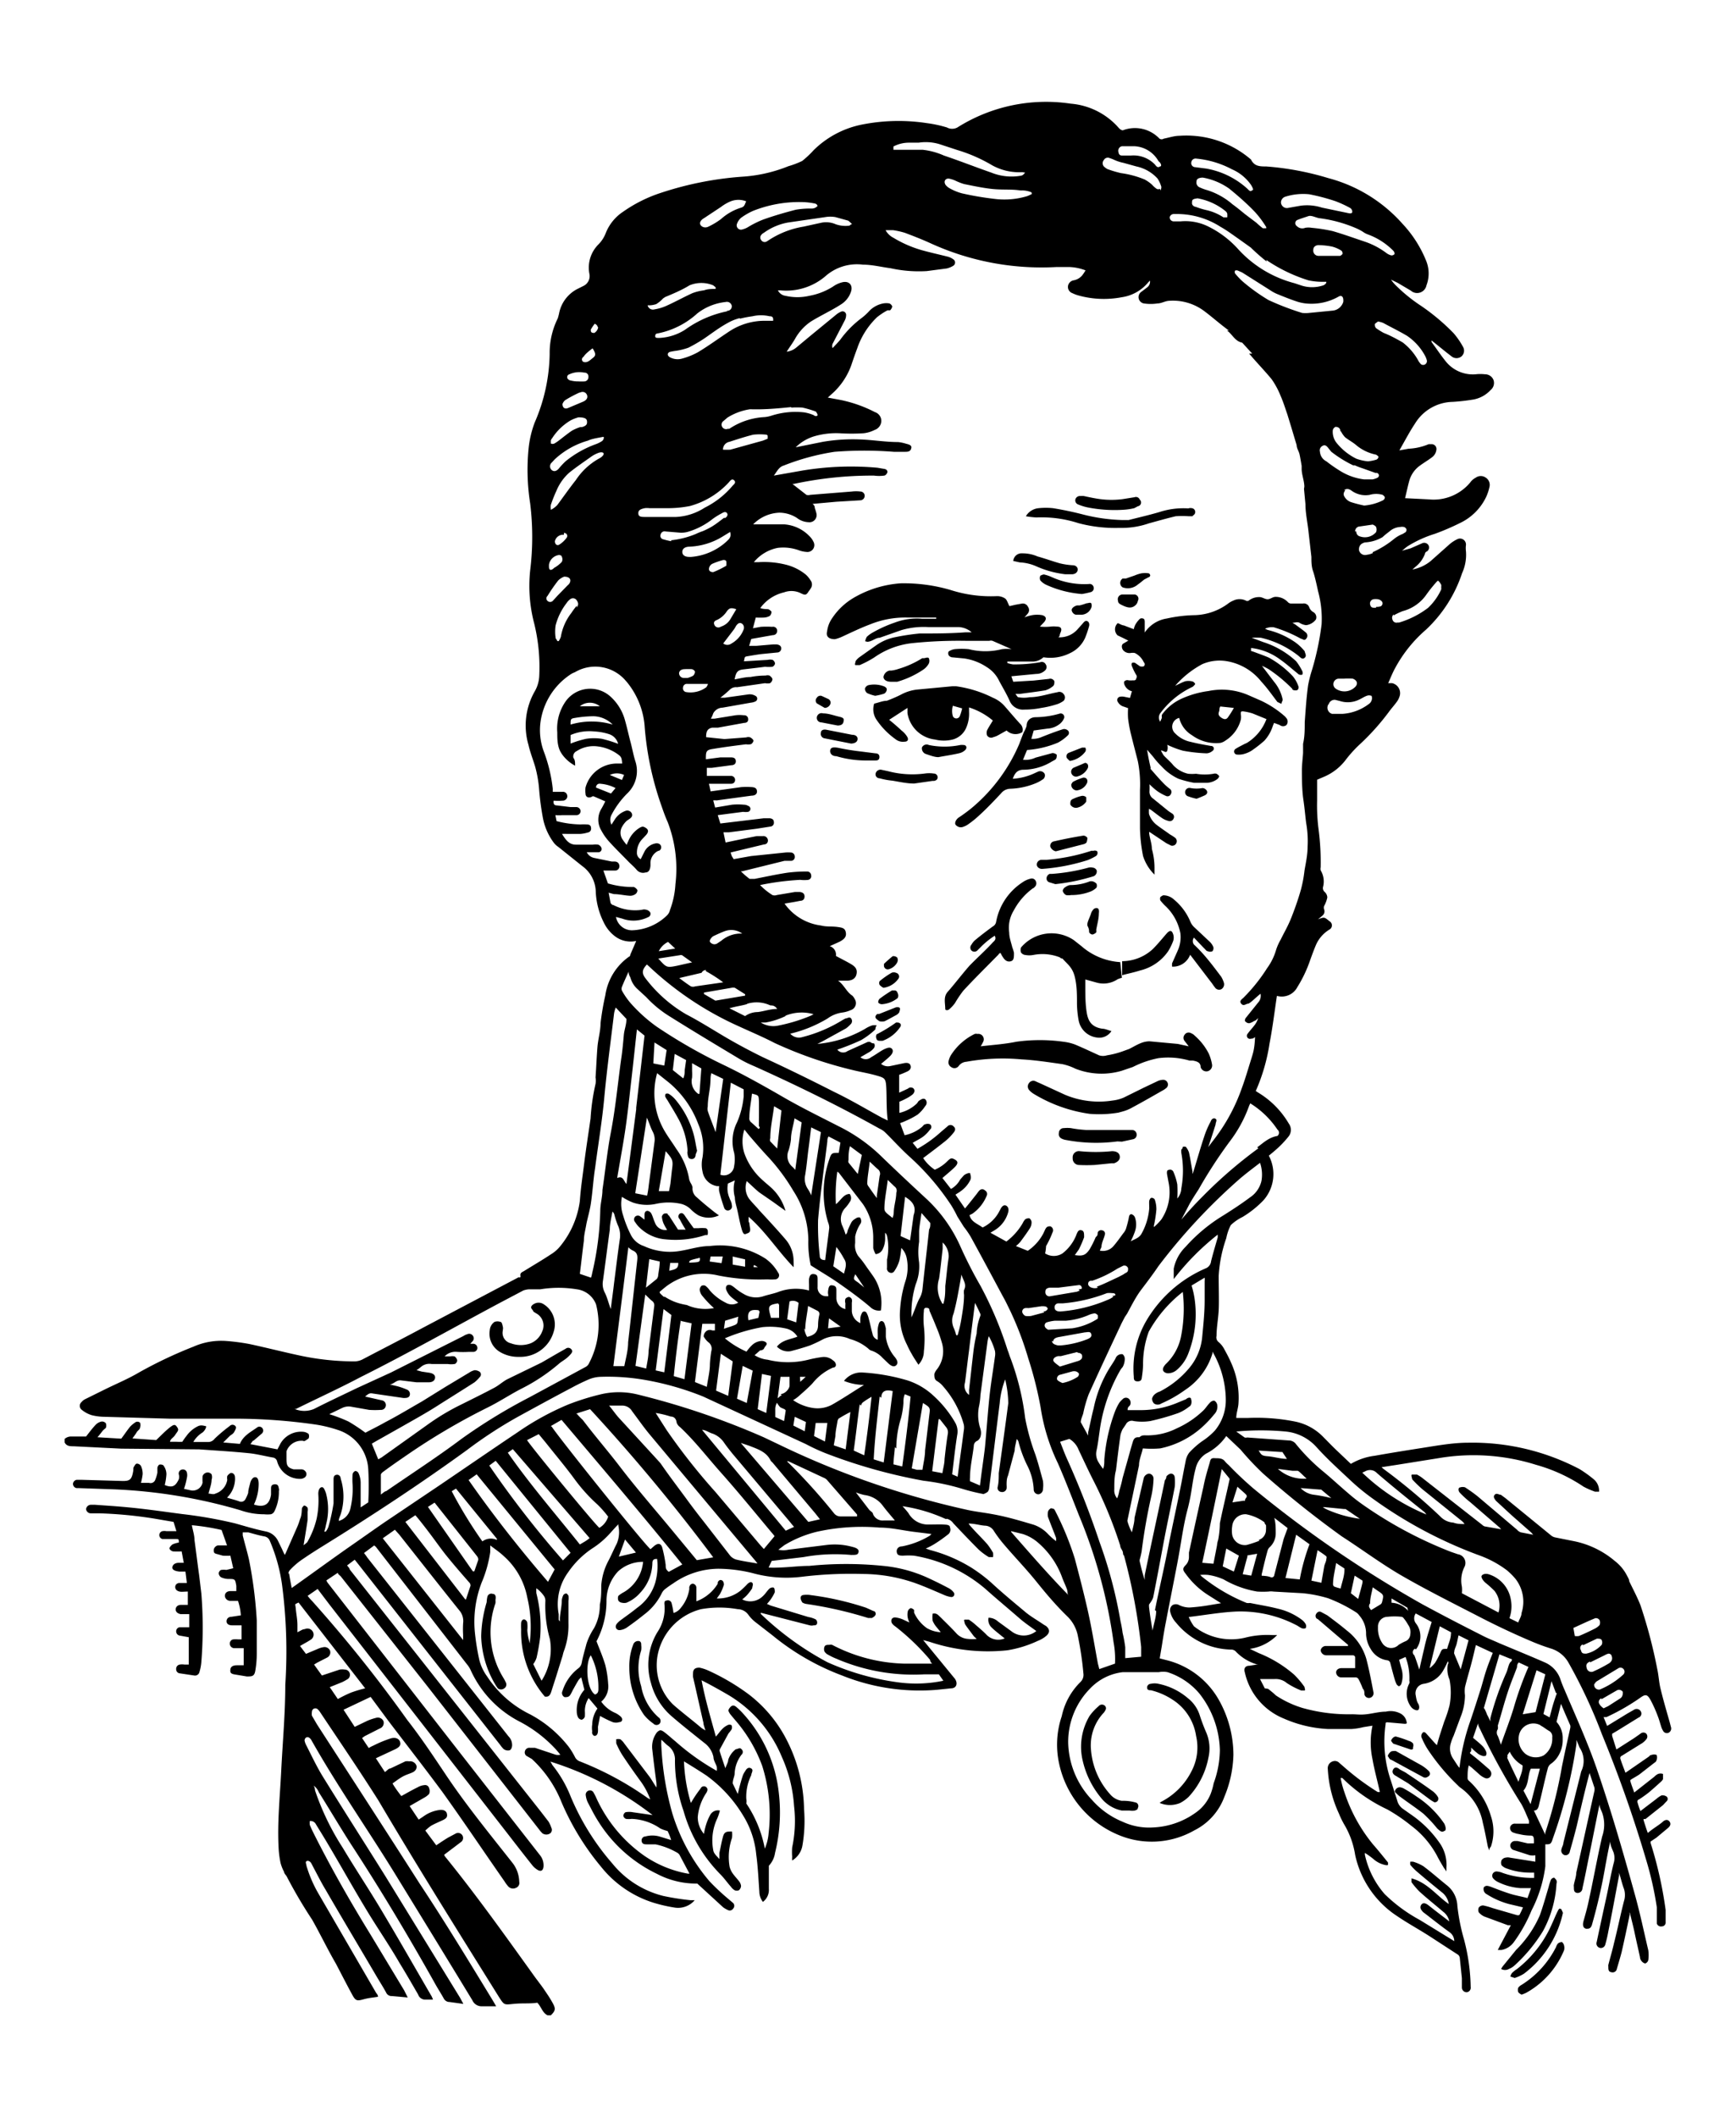 <svg xmlns="http://www.w3.org/2000/svg" viewBox="0 0 73.02 89.03"><g id="infografía"><path d="M52.27,31.72a1.2,1.2,0,0,0,.37-.15,5.24,5.24,0,0,0,.54-.42,1.65,1.65,0,0,0,.36-.63l.05-.12.24.09a.22.22,0,0,0,.28,0,.23.23,0,0,0,0-.29l-.06-.07a4.26,4.26,0,0,0-1-.66l-.48-.21a2.81,2.81,0,0,0-1.74-.2,4,4,0,0,0-1.08.3,2.08,2.08,0,0,0-.88.7.69.69,0,0,0,0,.13l-.07.16a.31.31,0,0,1,0-.35,3.55,3.55,0,0,1,1.37-1.12s.11-.1.1-.12a.19.19,0,0,0-.14-.11.68.68,0,0,0-.28,0c-.14.05-.27.12-.42.19,0,0,0,0,0,0a4,4,0,0,1,1.14-.91,1.83,1.83,0,0,1,1-.13,2.35,2.35,0,0,1,1.48.86c.25.27.46.57.68.86l0,0,.17.08c0-.07.06-.13.05-.19a1.71,1.71,0,0,0-.36-.74L53.08,28a2.4,2.4,0,0,1,.28.14,6.2,6.2,0,0,1,1,.83s0,.05.05.05a.24.24,0,0,0,.16,0,.15.15,0,0,0,.05-.14,1.34,1.34,0,0,0-.24-.44,4.12,4.12,0,0,0-1-.78c-.2-.09-.41-.16-.62-.24s-.12,0-.14-.17a2.51,2.51,0,0,1,1.22.48c.26.18.49.39.74.59a.18.18,0,0,0,.07.05.22.22,0,0,0,.13,0,.19.19,0,0,0,0-.14,2.26,2.26,0,0,0-.26-.42A3.65,3.65,0,0,0,53.13,27l-.48-.18v0a2.58,2.58,0,0,1,.39,0,4,4,0,0,1,1.59.77c.07.06.15.16.25.07s0-.2,0-.27a2.05,2.05,0,0,0-.4-.38,3.47,3.47,0,0,0-1.16-.52l-.11-.05a.66.66,0,0,1,.37-.06,5.73,5.73,0,0,1,1.14.48c.07,0,.14.11.22,0a.18.18,0,0,0,0-.25c-.14-.12-.3-.23-.46-.35l-.12-.07c.11,0,.2-.05.3,0a.63.63,0,0,0,.28.1.6.6,0,0,0,.41-.24.25.25,0,0,0-.11-.31.37.37,0,0,1-.17-.2.24.24,0,0,0-.27-.16l-.51,0a.19.19,0,0,1-.11-.05.7.7,0,0,0-.53-.23c-.12,0-.22.1-.33.1s-.21-.08-.32-.09a.71.71,0,0,0-.48.15.11.11,0,0,1-.11,0,.6.6,0,0,0-.54,0,.88.88,0,0,0-.21.12,2.47,2.47,0,0,1-1.46.49,6,6,0,0,0-1.12.14,1.37,1.37,0,0,0-.93.59h0l0-.35s0-.06,0-.09,0-.12-.05-.14a.16.16,0,0,0-.15,0,1.06,1.06,0,0,0-.19.24.68.68,0,0,0-.07.2l-.42-.16c-.09,0-.24-.11-.26-.09a.35.35,0,0,0,0,.51l.23.11.22.11-.22.13c-.08.06-.06.19,0,.27a.35.35,0,0,0,.32.12.51.51,0,0,1,.17,0,.8.8,0,0,1,.38.39.11.11,0,0,1,0,.17.29.29,0,0,1-.16,0l-.2-.14a.17.17,0,0,0-.14,0,.15.15,0,0,0,0,.13,2.53,2.53,0,0,0,.18.37.12.12,0,0,1,0,.15c0,.07-.07.09-.13.08a1.08,1.08,0,0,1-.19,0,.17.17,0,0,0-.19.06v.07a.46.46,0,0,0,.33.33l-.08.28-.25-.05a.47.47,0,0,0-.17,0,.14.14,0,0,0-.09.22.41.41,0,0,0,.26.2l.17.06a3.2,3.2,0,0,0,0,.44,5.58,5.58,0,0,0,.13.69c.09.37.19.74.28,1.1a4.94,4.94,0,0,1,.09,1.21c0,.54,0,1.08,0,1.62A6.72,6.72,0,0,0,48.08,36a1.91,1.91,0,0,0,.48.78c0-.09,0-.14,0-.19a3,3,0,0,0-.11-.89c0-.21-.08-.42-.11-.63a.27.27,0,0,1,0-.09l.72.48.2.1a.19.19,0,0,0,.18-.32,1.82,1.82,0,0,0-.23-.15c-.19-.14-.39-.27-.57-.41a.94.94,0,0,1-.31-.45,1.27,1.27,0,0,1,0-.22l.1.06c.16.12.32.25.49.36a.85.85,0,0,0,.22.09.17.17,0,0,0,.22-.09.16.16,0,0,0-.06-.22l-.15-.1-.69-.56a.34.34,0,0,1-.11-.28,2.62,2.62,0,0,0,0-.29,2.86,2.86,0,0,0,.33.29,2.08,2.08,0,0,0,.36.2.15.15,0,0,0,.21-.08.16.16,0,0,0-.05-.22A2.78,2.78,0,0,1,49,33c-.21-.21-.4-.43-.6-.66a.05.05,0,0,1,0-.05c-.06-.25-.11-.5-.15-.76l.25.29a3.52,3.52,0,0,0,.36.41,2.24,2.24,0,0,0,.71.52,4.55,4.55,0,0,0,.66.17c.17,0,.35,0,.53,0a.79.79,0,0,0,.46-.17s.07-.08.06-.11-.07-.08-.11-.1a.2.2,0,0,0-.13,0,2.23,2.23,0,0,1-.73,0,1.88,1.88,0,0,1-.33,0,1.22,1.22,0,0,1-.63-.36c-.12-.15-.27-.27-.4-.41a1.72,1.72,0,0,1-.12-.21c.12,0,.22.14.27,0a.48.48,0,0,0,0-.24,3.74,3.74,0,0,0,.66.25,6.52,6.52,0,0,0,1,.11.43.43,0,0,0,.25-.11.11.11,0,0,0-.07-.2c-.29-.05-.57-.1-.85-.17a1.26,1.26,0,0,1-.65-.35.38.38,0,0,1,.16-.66,1.17,1.17,0,0,0,.54.73,1.7,1.7,0,0,0,1.2.32.58.58,0,0,0,.21-.1,1.48,1.48,0,0,0,.64-.87.64.64,0,0,0,0-.24c0-.1,0-.13.14-.11a2.49,2.49,0,0,1,.35.08l.59.24a2,2,0,0,1-.82,1l-.11.05c-.13.07-.26.13-.38.21a.13.13,0,0,0,.05.23A.83.83,0,0,0,52.27,31.72Zm-.37-1.95a4.27,4.27,0,0,1-.26.41c-.08.1-.18.06-.27,0s-.14-.13-.1-.24,0-.14.06-.23Z"/><path d="M49.35,39.3a.46.46,0,0,1,0,.26,2.35,2.35,0,0,1-.22.45,2,2,0,0,1-1.17.8c-.25.08-.5.13-.76.2v-.59a1.9,1.9,0,0,0,1.29-.51c.2-.2.38-.42.57-.64S49.31,39.18,49.35,39.3Z"/><path d="M50.17,21.71s-.11,0-.17,0a3.39,3.39,0,0,0-.55,0c-.38.09-.76.2-1.13.3a3.44,3.44,0,0,1-1.1.19h-.17A6,6,0,0,1,45.36,22a5.05,5.05,0,0,0-1.77-.24,3.71,3.71,0,0,1-.44-.05.7.7,0,0,1,.54-.34,3,3,0,0,1,.6,0c.43.07.86.16,1.28.27a7.46,7.46,0,0,0,1.65.23c.08,0,.13,0,.25,0,.43-.11.87-.21,1.31-.34a3.25,3.25,0,0,1,1.2-.15.3.3,0,0,1,.19,0,.16.16,0,0,1,0,.3Z"/><path d="M47.22,24.7a.22.22,0,0,1,0-.37l.13,0,.38-.13a1.52,1.52,0,0,1,.28-.09,1.1,1.1,0,0,1,.31,0,.11.11,0,0,1,.06.09s0,.06-.08.08l-.17.09c-.09.07-.18.15-.27.21A.64.64,0,0,1,47.22,24.7Z"/><path d="M47.75,25.46c-.16.14-.34.09-.53,0s-.18-.11-.2-.22a.2.2,0,0,1,.2-.24l.51,0a.18.18,0,0,1,.13.27A.31.31,0,0,1,47.75,25.46Z"/><path d="M47.86,21.29l-.15.08a2.62,2.62,0,0,1-.5.07,1.15,1.15,0,0,1,0-.19,1.15,1.15,0,0,0,0,.19,5.81,5.81,0,0,1-1.5-.11,2.29,2.29,0,0,1-.37-.12.18.18,0,0,1-.1-.23.2.2,0,0,1,.21-.12.58.58,0,0,1,.14,0c.23.05.46.1.69.13a3.69,3.69,0,0,0,.94,0l.5-.08a.17.17,0,0,1,.22.1A.16.16,0,0,1,47.86,21.29Z"/><path d="M51.77,69.37a.27.27,0,0,1,.2.07,2,2,0,0,0,.89.55l.07,0s0,0,0,0l-.38.06c-.18,0-.24.12-.19.28A2.73,2.73,0,0,0,54,72.27a5.22,5.22,0,0,0,1.85.44c.33,0,.66,0,1,0a2.74,2.74,0,0,0,.5-.08l.38-.06a3.35,3.35,0,0,0,0,1.41c.08.46.21.92.31,1.38l-.09,0a10.62,10.62,0,0,1-1.47-1.1l-.14-.12a.26.26,0,0,0-.28-.07.3.3,0,0,0-.21.32,5.06,5.06,0,0,0,.47,1.88,3.42,3.42,0,0,0,.23.47A3.58,3.58,0,0,1,57,78a4.1,4.1,0,0,0,1.77,2.58c.44.3.92.56,1.37.85l1.2.78a.24.24,0,0,1,.06.11l.09.87c0,.13,0,.26,0,.39a.2.2,0,0,0,.2.2.19.19,0,0,0,.17-.22,8.3,8.3,0,0,0-.28-2,8.38,8.38,0,0,1-.28-1.41,1.16,1.16,0,0,0-.43-.86c-.34-.27-.65-.55-1-.81a1.87,1.87,0,0,0-.43-.19s-.08,0-.12,0a.42.42,0,0,0,0,.13,2.2,2.2,0,0,0,.26.27c.36.31.74.62,1.11.92a.78.78,0,0,1,.25.46c-.52-.36-.9-.9-1.57-1.08,0,.08,0,.13,0,.16a3.26,3.26,0,0,0,.34.4c.32.29.66.56,1,.85a.66.66,0,0,1,.25.4l-.6-.46-.28-.22c-.14-.11-.25-.11-.31,0s0,.19.09.29c.37.28.74.58,1.12.85a.47.47,0,0,1,.19.37h0l-1.45-.89a6.58,6.58,0,0,1-1.48-1.09A3.72,3.72,0,0,1,57.41,78s0,0,0-.08a3.53,3.53,0,0,1,.35.25,1.08,1.08,0,0,0,.51.26.22.22,0,0,0,.11,0,.45.45,0,0,0,0-.11c-.21-.26-.41-.51-.63-.76a6.79,6.79,0,0,1-1.2-2.19,3.77,3.77,0,0,1-.16-.6.18.18,0,0,1,.07,0,6.77,6.77,0,0,0,1.89,1.32,7.06,7.06,0,0,1,1,.68,3.87,3.87,0,0,1,1.1,1.28c.09.18.19.34.29.51a1.36,1.36,0,0,1,.1.14c0-.08,0-.12,0-.16a1.61,1.61,0,0,0-.26-1,4.69,4.69,0,0,0-1.14-1.17L59,76.06a.61.61,0,0,1-.23-.34l-.27-.85a5.07,5.07,0,0,1-.22-2.35c0-.07,0-.1.1-.09l.69.06c.09,0,.12,0,.09-.1a.49.49,0,0,0-.27-.34.89.89,0,0,0-.6-.07c-.27,0-.55.08-.82.11s-.4,0-.6,0a7.13,7.13,0,0,1-2.1-.27,4.26,4.26,0,0,1-1.1-.52l-.12-.11-.21-.17L53.2,71,53,70.61v0c.2,0,.4,0,.6,0a.72.72,0,0,1,.53.17,3.41,3.41,0,0,0,.6.31s.09,0,.14,0,0-.11,0-.15a3.67,3.67,0,0,0-.44-.52,5.2,5.2,0,0,0-1.48-.9l-.38-.18a2,2,0,0,0,1.15-.58l-.2,0a3.72,3.72,0,0,0-1.15.11,2.52,2.52,0,0,1-2.15-.48A2.13,2.13,0,0,1,50,68c.68-.08,1.34-.2,2-.23a5.08,5.08,0,0,1,2.58.6,1.51,1.51,0,0,0,.17.1.24.24,0,0,0,.17,0,.2.2,0,0,0,0-.17.61.61,0,0,0-.17-.19,2.7,2.7,0,0,0-1-.46c-.39-.1-.78-.16-1.17-.24a.58.58,0,0,1-.14,0,7.43,7.43,0,0,1-1.9-1.12.31.31,0,0,0-.06-.06,1.92,1.92,0,0,1,.34,0,2.54,2.54,0,0,1,.65.19,4.19,4.19,0,0,0,1.41.51,3.87,3.87,0,0,0,.48,0,.69.69,0,0,1,.2,0L54.8,67a5.53,5.53,0,0,1,1.06.21,6.32,6.32,0,0,1,1.19.6.46.46,0,0,1,.12.12,1.15,1.15,0,0,1,.29.79,1.28,1.28,0,0,0,.21.65.94.94,0,0,0,.68.45.15.15,0,0,1,.13.12c.06.23.12.47.19.7a1.19,1.19,0,0,0,.08.2s.07.08.1.07a.19.19,0,0,0,.09-.09,1.06,1.06,0,0,0,0-.68l-.09-.34.27-.12a2.46,2.46,0,0,1,.16,1,.21.21,0,0,1,0,.11.92.92,0,0,0,.08,1v0c.08.1.23.16.29.12s.06-.18,0-.27-.08-.22-.1-.34a.4.4,0,0,1,.33-.49,1.13,1.13,0,0,0,.83-.57,3.36,3.36,0,0,0,.19-.38s.05.09,0,.12a1.11,1.11,0,0,0,.07.65,2.86,2.86,0,0,1,0,1.09,5.25,5.25,0,0,1-.22.67c-.1.31-.21.62-.31,1l-.08-.08-.36-.4c-.05-.06-.13-.12-.19,0a.18.18,0,0,0,0,.19,2.87,2.87,0,0,0,.26.49,8.9,8.9,0,0,0,1.25,1.49.81.81,0,0,0,.14.12,2.31,2.31,0,0,1,.91,1.45c.08.32.14.65.21,1l.06.17h0s0-.1.07-.16a2,2,0,0,0,0-1.29,3.23,3.23,0,0,0-.92-1.48.15.15,0,0,1-.06-.14c0-.16,0-.32.05-.51l.12.09.36.32a.82.82,0,0,0,.2.12.19.19,0,0,0,.23-.06.21.21,0,0,0,0-.24.34.34,0,0,0-.08-.09c-.21-.18-.42-.37-.64-.54s-.13-.1-.09-.21a1.27,1.27,0,0,0,0-.14,2.4,2.4,0,0,0,.24.22.55.55,0,0,0,.21.12.2.2,0,0,0,.17,0,.21.21,0,0,0,0-.19.66.66,0,0,0-.15-.22c-.12-.12-.25-.22-.39-.34l.21-.61c0,.12.08.22.12.32A30,30,0,0,0,64,75.88c.12.22.21.45.31.68a.89.89,0,0,1,0,.13l-.29,0h-.28a.2.2,0,0,0-.22.15.2.2,0,0,0,.15.23,1,1,0,0,0,.23.06,2,2,0,0,0,.42.06c.14,0,.19,0,.2.18a1.3,1.3,0,0,1,0,.15l-.26,0-.43-.1h-.1a.2.2,0,0,0-.2.15.2.2,0,0,0,.11.22l.71.23a.85.85,0,0,0,.23,0l0,.27-1.07-.17a.37.37,0,0,0-.18,0c-.06,0-.15.06-.17.11a.26.26,0,0,0,0,.21.53.53,0,0,0,.23.14,2.85,2.85,0,0,0,1,.17h.14l0,.22a3.74,3.74,0,0,1-1.33-.21.76.76,0,0,0-.26-.06.19.19,0,0,0-.15.09.19.19,0,0,0,0,.18.58.58,0,0,0,.21.17,2.53,2.53,0,0,0,.94.26l.46,0-.15.42c-.26-.07-.51-.11-.76-.19s-.51-.18-.77-.28-.25,0-.3,0a.24.24,0,0,0,.12.31,3.34,3.34,0,0,0,.93.41l.59.14a3.13,3.13,0,0,1-.15.32.18.18,0,0,1-.13,0l-1-.29a2.85,2.85,0,0,0-.39-.11.22.22,0,0,0-.19.09.25.25,0,0,0,0,.2.72.72,0,0,0,.22.17l1,.37.13,0L63,82v0a1,1,0,0,0,.17,0,.83.83,0,0,0,.5-.32,6.3,6.3,0,0,0,.75-1.34A5.58,5.58,0,0,0,65,78.48c0-.25,0-.5,0-.75,0-.06,0-.11,0-.17.2,0,.24,0,.31-.23a20.51,20.51,0,0,0,1-4l0-.16.13.32a1,1,0,0,1,.07,1l-.75,3c0,.09-.06.18-.08.27a.2.2,0,0,0,.12.25.18.18,0,0,0,.23-.15c.1-.35.2-.71.29-1.07.17-.74.34-1.48.54-2.23l.21.63s0,.07,0,.1c-.26,1.16-.51,2.31-.77,3.47,0,.16-.07.33-.1.5a.19.19,0,0,0,0,.08c0,.14,0,.23.12.26a.2.2,0,0,0,.24-.19c.09-.4.17-.81.25-1.21.16-.77.31-1.55.47-2.32l0,0c0,.13.07.24.11.35a1.5,1.5,0,0,1,0,1c-.21.91-.37,1.82-.57,2.73-.06.29-.14.56-.22.85l0,0q-.06.26.12.3c.11,0,.2,0,.25-.2a23.21,23.21,0,0,0,.56-2.47c.06-.32.12-.65.2-1,0,.16.08.31.14.46a.75.75,0,0,1,0,.47c-.12.48-.21,1-.31,1.45s-.27,1.24-.4,1.85a.06.06,0,0,0,0,0,.19.19,0,0,0,.12.24.19.19,0,0,0,.24-.13,5.66,5.66,0,0,0,.13-.56c.16-.78.3-1.56.45-2.34a.86.86,0,0,0,0-.13c.08.25.13.48.21.69a.85.85,0,0,1,0,.5c-.15.58-.27,1.18-.42,1.77-.07.31-.16.61-.24.92a.25.25,0,0,0,0,.07c0,.13,0,.22.14.24a.18.18,0,0,0,.22-.15c.07-.24.14-.47.2-.7.12-.53.22-1,.34-1.58a.14.14,0,0,1,0-.09c.07.29.15.59.21.88s.15.67.22,1a.28.28,0,0,0,.06.16.28.28,0,0,0,.16.11.2.2,0,0,0,.13-.14,1.46,1.46,0,0,0,0-.42c-.18-.76-.34-1.53-.55-2.29-.49-1.77-1-3.54-1.6-5.29-.39-1.14-.89-2.23-1.36-3.34a5.38,5.38,0,0,1-.2-.51,1.2,1.2,0,0,0-.64-.67c-.64-.28-1.28-.54-1.92-.81-.24-.11-.48-.2-.71-.32-.85-.43-1.7-.87-2.53-1.32a49,49,0,0,1-7.08-4.85,14.26,14.26,0,0,1-1.06-1,1.21,1.21,0,0,1-.16-.16c-.12-.15-.29-.12-.45-.13s-.16.1-.19.2c-.09.31-.19.63-.26,1-.21.93-.41,1.85-.61,2.77,0,.07,0,.13,0,.19a.49.49,0,0,1-.14.34c-.13.13-.13.2,0,.36a3.44,3.44,0,0,0,1,.93l.49.31-.48.08a8,8,0,0,1-.84.1,1,1,0,0,1-.44-.1.28.28,0,0,0-.28,0,.26.26,0,0,0-.1.27,1,1,0,0,0,.25.47A3.07,3.07,0,0,0,51.77,69.37Zm10-.39-.33,1.22-.27-.65a.11.11,0,0,1,0-.08c0-.11.07-.22.1-.34s.05-.23.08-.36ZM65,70.41,64.59,72l-.54.09.58-1.85Zm-.21,2.15c.13.06.23.15.35.22a.27.27,0,0,1,.15.29.84.84,0,0,1-.36.75.72.72,0,0,1-.76-.06.8.8,0,0,1-.28-.78A.62.62,0,0,1,64.81,72.56Zm.68-1.32c-.06.18-.12.35-.17.53l-.12.45-.26-.14.34-1.38h0l.18.48S65.49,71.22,65.49,71.24Zm-.95,4.9c.18,0,.2-.18.23-.31.12-.48.23-1,.35-1.45a.34.34,0,0,1,.14-.21,1.07,1.07,0,0,0,.26-.26,1.29,1.29,0,0,0,.23-.79,1,1,0,0,0-.26-.71l.19-.76c.13.32.26.61.39.91a.34.34,0,0,1,0,.1c-.12.54-.24,1.08-.35,1.62A19,19,0,0,1,65,77.06a.42.42,0,0,0,0,.1Zm-.44-.84c.24-.28.17-.64.31-.92h.38l-.39,1.49Zm-.68-1.45c0-.06.07-.12.1-.19a1.32,1.32,0,0,0,.54.58.15.15,0,0,1,0,.07c0,.2-.11.41-.17.62l0,0c-.15-.32-.31-.64-.47-1A.14.14,0,0,1,63.42,73.85ZM63,72.72a.38.38,0,0,0,0-.15c.14-.46.26-.92.41-1.38s.27-.72.4-1.08c0-.06,0-.12.07-.2l.41.19a14.18,14.18,0,0,0-.62,1.72c-.16.53-.35,1-.54,1.55h0A3.49,3.49,0,0,0,63,73,.25.25,0,0,1,63,72.72Zm-.59-.88.66-2.27.47.19c.07,0,.08.06,0,.13s-.11.28-.17.43a12,12,0,0,0-.68,1.93,1.06,1.06,0,0,0,0,.14c-.06-.12-.09-.2-.14-.28A1.58,1.58,0,0,0,62.43,71.84ZM61.14,73l.29-.78a2.49,2.49,0,0,0,.19-.93,1.27,1.27,0,0,1,0-.34c.08-.33.18-.66.27-1s.12-.5.19-.77l.71.33c-.11.28-.22.55-.31.84s-.15.54-.24.81c-.14.44-.28.88-.43,1.31a8.91,8.91,0,0,0-.42,1.87.62.62,0,0,1-.09-.11l-.19-.29a.75.75,0,0,1-.08-.65C61.07,73.15,61.11,73.06,61.14,73Zm-1-2.88.42-1.73.47.25a.08.08,0,0,1,0,.06c0,.22-.11.43-.16.64-.2,0-.21,0-.28.15a3.68,3.68,0,0,1-.23.44,1.52,1.52,0,0,1-.22.22Zm-.59-.75a.89.89,0,0,0,0-1.11.35.35,0,0,1,0-.41l.67.36c-.1.33-.21.65-.29,1s-.15.64-.23,1c-.07-.2-.13-.4-.21-.6A.16.16,0,0,1,59.53,69.33Zm-.31-1.62,0,0a1,1,0,0,0-.71-.35l0-.18.67.39S59.21,67.67,59.22,67.71Zm-1.28.65a.41.41,0,0,1,.41-.41,2.75,2.75,0,0,1,.57,0,.13.13,0,0,1,.1.06,1.73,1.73,0,0,1,.19.28.52.52,0,0,1,.09.4.33.33,0,0,1-.18.28,2.25,2.25,0,0,0-.31.16.44.44,0,0,1-.68-.06,1.1,1.1,0,0,1-.19-.65Zm-.33-.93a.64.64,0,0,1,0-.07c0-.21.07-.42.11-.65l.2.14c.27.18.27.18.19.49a.16.16,0,0,1-.08.1l-.38.23C57.57,67.57,57.57,67.57,57.61,67.43ZM56.82,67l.16-.74.33.21s0,.06,0,.08c-.05.23-.12.45-.18.69Zm-.75-.37c0-.29.08-.58.13-.9l.35.23s0,0,0,.06c0,.26-.1.51-.16.78a1.73,1.73,0,0,1-.27-.08A.13.13,0,0,1,56.07,66.6Zm-3.7-3.52s0,0-.07,0l-.46.07.21-.66c.12.12.24.21.35.32S52.37,63,52.37,63.08Zm2.79,3.36.26-1.28c.15.1.26.17.37.26a.12.12,0,0,1,0,.1c0,.11-.07.21-.09.32l-.12.69Zm-1.09-.11.45-1.82.56.4a8.56,8.56,0,0,0-.41,1.48Zm-1-.07a.64.64,0,0,1,0-.09c.08-.34.16-.68.25-1a.31.31,0,0,1,.09-.14.79.79,0,0,0,.25-.57c0-.22,0-.44-.06-.66l.56.43c-.06.17-.12.32-.17.47l-.39,1.5a.11.11,0,0,1-.14.1C53.31,66.27,53.17,66.27,53,66.26Zm-.09-1.5a4.88,4.88,0,0,1-.54.18v0a.54.54,0,0,1-.61-.42,1.16,1.16,0,0,1,0-.37.55.55,0,0,1,.59-.5,1.91,1.91,0,0,1,.77.34s0,.07.06.11a1.52,1.52,0,0,1,0,.21A.44.44,0,0,1,52.94,64.76Zm-.71,1.41c.07-.26.13-.5.2-.74a.12.12,0,0,1,0-.05l.41-.07-.25.92Zm-.84-.33.15-.75.53.3-.21.67Zm-.86-.15c.28-1.31.55-2.61.82-3.94l.32.39a.11.11,0,0,1,0,.08c-.13.61-.28,1.21-.4,1.81a3.94,3.94,0,0,1-.07.69,1,1,0,0,0-.05.24l-.15.77Z"/><path d="M55.42,68.08c-.06,0-.11-.11-.07-.19s.12-.15.22-.1l.26.14c.28.21.55.41.81.63a2.34,2.34,0,0,1,.83,1.2c.12.46.21.93.3,1.4a.2.2,0,0,1-.15.24.19.19,0,0,1-.23-.16c0-.08,0-.16-.07-.23a2.87,2.87,0,0,0-.18-.4.14.14,0,0,0-.1-.07c-.11,0-.22,0-.34,0l-.29,0a.22.22,0,0,1-.21-.21c0-.1.09-.18.23-.18H57c0-.16,0-.31,0-.47a.11.11,0,0,0-.08-.07h-.54l-.6,0a.24.24,0,0,1-.23-.21.22.22,0,0,1,.24-.18h.33l.58,0,0-.05-.25-.21Z"/><path d="M63.77,82a4.66,4.66,0,0,0,1-1.46c.14-.39.25-.79.37-1.19a2.46,2.46,0,0,1,.09-.29.18.18,0,0,1,.14-.1s.08.07.1.12a.2.2,0,0,1,0,.13,4.72,4.72,0,0,1-.57,2,6.61,6.61,0,0,1-1.17,1.42.78.78,0,0,1-.26.17.33.33,0,0,1-.33,0l.06-.1Z"/><path d="M63.8,82.81a4.87,4.87,0,0,0,1.48-1.91c.08-.17.15-.35.24-.53s.09-.07.14-.1a1.3,1.3,0,0,1,.08.17s0,0,0,0a4.36,4.36,0,0,1-1.64,2.56,1.7,1.7,0,0,1-.39.18l-.18-.06a.45.45,0,0,1,.06-.14A1.1,1.1,0,0,1,63.8,82.81Z"/><path d="M64,83.47a4,4,0,0,0,1.45-1.59.44.44,0,0,1,.08-.15.29.29,0,0,1,.17-.06.26.26,0,0,1,.09.15.43.43,0,0,1,0,.19A3.63,3.63,0,0,1,64.2,83.8a1.38,1.38,0,0,1-.2.08s-.12-.06-.14-.11a.28.28,0,0,1,0-.18A.41.41,0,0,1,64,83.47Z"/><path d="M60.74,77c-.09.07-.17,0-.29-.11a5.67,5.67,0,0,0-.58-.62c-.33-.26-.68-.49-1-.73a1.84,1.84,0,0,1-.2-.19.21.21,0,0,1,.22-.19.49.49,0,0,1,.17.06,6.1,6.1,0,0,1,.54.34,4.12,4.12,0,0,1,1.15,1.13C60.83,76.85,60.83,77,60.74,77Z"/><path d="M60.47,75.55a.15.15,0,0,1-.14.24l-.15-.09L59.24,75l-.53-.32c-.13-.07-.17-.17-.11-.27s.15-.11.28,0l.24.13c.37.25.75.5,1.12.77A.83.83,0,0,1,60.47,75.55Z"/><path d="M60.07,74.45c.1.09.11.19,0,.26s-.16.05-.25,0L58.51,74c-.06,0-.1-.11-.13-.14s.1-.24.21-.22a.28.28,0,0,1,.13,0l1.09.61A1.71,1.71,0,0,1,60.07,74.45Z"/><path d="M59.3,73.56l-.65-.22c-.06,0-.1-.09-.13-.12s.09-.22.21-.19a4.72,4.72,0,0,1,.53.18.37.37,0,0,1,.17.1.21.21,0,0,1,0,.18C59.46,73.57,59.38,73.59,59.3,73.56Z"/><path d="M50.06,40.15a.77.77,0,0,1-.76.5,1.27,1.27,0,0,1,0-.14l.24-.54a1.37,1.37,0,0,0,.11-.72,2.12,2.12,0,0,0-.63-1.15,2.29,2.29,0,0,1-.21-.23.19.19,0,0,1,0-.15s.08-.06.12-.07a.66.66,0,0,1,.44.17,2.42,2.42,0,0,1,.7.94.66.66,0,0,0,.15.22l.66.62a.63.63,0,0,1,.16.24A.22.22,0,0,1,51,40a.23.23,0,0,1-.2,0c-.06,0-.1-.08-.15-.12l-.43-.45a.24.24,0,0,0,0,.29,6.51,6.51,0,0,1,.51.54c.22.26.43.54.64.82a1.12,1.12,0,0,1,.11.25.24.24,0,0,1-.11.27.21.21,0,0,1-.27-.08c-.06-.07-.11-.16-.17-.23Z"/><path d="M50.33,33.59a2.47,2.47,0,0,1-.35-.1.18.18,0,1,1,.1-.35,1.4,1.4,0,0,0,.5,0,.23.23,0,0,1,.18.11c.05.08,0,.16-.09.2S50.44,33.55,50.33,33.59Z"/><path d="M48.4,70.81a.73.73,0,0,1,.33,0,2.73,2.73,0,0,1,1.23.6,1.49,1.49,0,0,1,.5.71,7.66,7.66,0,0,0,.27.72,1.7,1.7,0,0,1,.1,1.07A3.34,3.34,0,0,1,50,75.56a1.58,1.58,0,0,1-.36.26,1.11,1.11,0,0,1-.86,0,.37.37,0,0,1,.1-.07,2.91,2.91,0,0,0,1.23-1.25A2.15,2.15,0,0,0,50.31,73a2.19,2.19,0,0,0-1-1.53,2.89,2.89,0,0,0-.9-.39c-.08,0-.17,0-.16-.14A.16.16,0,0,1,48.4,70.81Z"/><path d="M3.62,63.46a.2.2,0,0,0,.2.18l.36,0a17.89,17.89,0,0,1,2.3.22L7.3,64l.12.39H7a.5.5,0,0,0-.17,0,.17.17,0,0,0,0,.33H7.4c.1,0,.13,0,.12.15a1,1,0,0,0-.27.08s-.12.1-.12.16.08.11.14.13a3,3,0,0,0,.37,0l.09.48-.2,0c-.18,0-.27.09-.28.19s.1.16.3.18H7.8l.06.48-.31,0c-.09,0-.18.06-.18.17s.09.17.18.19.22,0,.35,0l0,.56-.29,0c-.14,0-.22.09-.22.19s.07.17.21.2H7.8l.16,0v.55h-.4a.17.17,0,0,0-.15.17.18.18,0,0,0,.14.18l.39.07V70H7.76a.67.67,0,0,0-.2,0,.18.18,0,0,0-.15.19.17.17,0,0,0,.16.18l.6.09a.19.19,0,0,0,.22-.15,2,2,0,0,0,.08-.43,18.21,18.21,0,0,0,0-2.86l-.09-.75c-.07-.5-.13-1-.2-1.51,0-.2-.07-.4-.11-.62a9.33,9.33,0,0,1,1.25.2l.23.65-.2,0H9.16a.23.23,0,0,0-.17.18c0,.1,0,.15.13.18l.25.07a2.69,2.69,0,0,0,.32,0l.12.53-.29.07a.72.72,0,0,0-.21,0c-.05,0-.11.09-.11.14a.22.22,0,0,0,.1.17.78.78,0,0,0,.3.07c.29,0,.29,0,.34.29,0,.07,0,.13,0,.22l-.24,0c-.17,0-.25.1-.24.22a.23.23,0,0,0,.24.19l.31,0a2.36,2.36,0,0,1,.12.61l-.39.06c-.14,0-.21.09-.21.19s.08.17.23.17h.4l0,.59H10a.86.86,0,0,0-.17,0c-.1,0-.18.1-.16.21a.19.19,0,0,0,.21.16h.37v.72l-.29,0c-.16,0-.26.06-.27.18s0,.18.21.21l.48.08c.22,0,.32,0,.36-.25a4.14,4.14,0,0,0,.06-.7c0-.47,0-.94,0-1.41a18.43,18.43,0,0,0-.33-2.57c-.08-.34-.18-.68-.26-1l0-.13.23,0c.23.06.45.13.68.17a.3.3,0,0,1,.23.19,7.14,7.14,0,0,1,.51,1.82A21.54,21.54,0,0,1,12,70.85c0,1.2-.11,2.39-.17,3.59s-.17,2.2-.11,3.3a4.11,4.11,0,0,0,.08.6,1.77,1.77,0,0,0,.15.38c0,.07.09.14.12.21a20.22,20.22,0,0,0,1.06,1.8c.34.6.64,1.23,1,1.85.23.44.46.89.7,1.33.13.23.19.24.45.17s.39-.07.62-.11c0-.09-.07-.14-.1-.2l-2.4-4.13a5.33,5.33,0,0,1-.51-1.18c0-.07-.06-.15,0-.19s.15,0,.2.08l.12.23c.16.3.31.6.48.88.7,1.21,1.42,2.41,2.13,3.62.14.24.29.47.42.71a.25.25,0,0,0,.25.15l.66.06L17,83.7l-1.43-2.37c-.86-1.4-1.67-2.82-2.4-4.28-.05-.1-.1-.21-.14-.31a.76.76,0,0,1,0-.16.25.25,0,0,1,.26.14l.24.39c.61,1,1.2,2.07,1.82,3.1.47.79,1,1.55,1.45,2.33.27.44.53.89.79,1.34a.31.31,0,0,0,.31.21c.1,0,.19,0,.31,0a.89.89,0,0,0-.05-.13c-.71-1.22-1.41-2.45-2.14-3.67-.52-.87-1.08-1.71-1.6-2.58a10.81,10.81,0,0,1-1.17-2.42s0-.11-.06-.2a.62.62,0,0,1,.22.28c.46.73.9,1.48,1.37,2.21,1.24,1.9,2.4,3.84,3.51,5.82.12.22.26.43.38.65a.27.27,0,0,0,.24.14l.58.08-.14-.26-3.14-5.11c-.88-1.41-1.78-2.81-2.65-4.22-.25-.41-.46-.86-.68-1.29a.68.68,0,0,1-.07-.2.17.17,0,0,1,.06-.12.15.15,0,0,1,.13,0,.35.35,0,0,1,.11.13c1.09,1.93,2.37,3.75,3.53,5.64s2.16,3.52,3.23,5.28a.42.42,0,0,0,.37.25l.63,0-.14-.24c-1-1.64-2-3.29-3.08-4.92-1.43-2.24-2.88-4.47-4.32-6.7l-.21-.36a.47.47,0,0,1,0-.16.16.16,0,0,1,.07-.13.16.16,0,0,1,.15,0,.61.61,0,0,1,.13.15c.82,1.23,1.66,2.46,2.45,3.71C17.59,78.55,19.31,81.29,21,84c.21.32.2.31.6.27s.67,0,1-.05c.17.17.21.42.43.53h.14c.2-.2.21-.28.07-.53s-.23-.37-.35-.55-.33-.44-.49-.67c-1.2-1.67-2.39-3.34-3.69-4.94L18.68,78l.45-.34.25-.19a.21.21,0,0,0,.06-.3.21.21,0,0,0-.28-.06l-.3.16c-.17.1-.33.21-.51.33l-.46-.62a2,2,0,0,1,.24-.2c.16-.09.33-.16.5-.24s.19-.15.17-.26-.11-.17-.26-.17a1.44,1.44,0,0,0-.72.27l-.21.14-.38-.57.61-.35a.83.83,0,0,0,.21-.16.33.33,0,0,0,0-.24.17.17,0,0,0-.2-.13.66.66,0,0,0-.28.09c-.23.11-.45.24-.69.37-.1-.13-.19-.25-.27-.37s-.06-.1-.1-.16c.14-.1.27-.2.41-.28s.28-.12.42-.18.2-.17.18-.28a.28.28,0,0,0-.31-.19.47.47,0,0,0-.16,0l-.63.3c-.08,0-.15.1-.23.15l-.38-.58.75-.35c.23-.1.31-.19.27-.33s-.19-.22-.41-.15a5,5,0,0,0-.72.3,1.18,1.18,0,0,0-.19.1l-.28-.42.11-.08.63-.32a.25.25,0,0,0,.16-.31.26.26,0,0,0-.31-.14,2.53,2.53,0,0,0-.36.12l-.54.26-.47-.72.76-.36.38-.18.74,1c.76,1,1.54,2,2.28,3,.89,1.24,1.74,2.51,2.62,3.77a1.33,1.33,0,0,0,.14.19.27.27,0,0,0,.33.07.22.22,0,0,0,.14-.26,1.34,1.34,0,0,0-.26-.76c-1-1.27-2-2.49-2.87-3.8-.51-.76-1-1.5-1.58-2.24a57.64,57.64,0,0,0-4-5,2.15,2.15,0,0,1-.19-.22l.42-.29.47.62L21,76.66c.46.59.92,1.19,1.39,1.78a.85.85,0,0,0,.25.21c.13.06.2,0,.22-.14A.68.68,0,0,0,22.7,78L19.34,73.7l-5.55-7.13a.39.39,0,0,1-.06-.11l.48-.32c0,.06.09.11.13.16L18,70.94l4.68,6a1.14,1.14,0,0,0,.14.16.29.29,0,0,0,.32,0,.19.19,0,0,0,.05-.24,1.23,1.23,0,0,0-.12-.26l-.34-.44L14.71,66c0-.05-.07-.11-.11-.17l.32-.24.12.15,6,7.64a1.27,1.27,0,0,0,.14.17.3.3,0,0,0,.22.06c.08,0,.13-.09.14-.2a.52.52,0,0,0-.15-.39L15.45,65.5a1.82,1.82,0,0,0-.14-.19l.43-.32.07.06L19.65,70a1,1,0,0,1,.15.24,4.55,4.55,0,0,0,2.06,2.16,5.57,5.57,0,0,1,1.43,1.07c.1.1.19.21.28.32a.42.42,0,0,1-.2,0l-.87-.29-.22,0a.19.19,0,0,0-.2.14.18.18,0,0,0,.1.22l.19.11a5,5,0,0,1,1.25,1.82,10.9,10.9,0,0,0,1.66,2.71A4.57,4.57,0,0,0,27.44,80a6.39,6.39,0,0,0,.94.22.92.92,0,0,0,.84-.31l-.17,0a10.61,10.61,0,0,1-1.15-.18,4,4,0,0,1-2.14-1.36A10.35,10.35,0,0,1,24,75.54a5.13,5.13,0,0,0-.77-1.32,1.15,1.15,0,0,0-.08-.14,13.71,13.71,0,0,1,4.3,2.25l-.83-.12a.83.83,0,0,0-.31,0,.19.19,0,0,0-.09.15.18.18,0,0,0,.11.13.93.93,0,0,0,.24,0,2.26,2.26,0,0,1,1.2.4,1.58,1.58,0,0,0,.31.11,2.31,2.31,0,0,1,.15.38l-.49-.15a1.11,1.11,0,0,0-.6,0c-.09,0-.17.09-.15.2s.1.13.2.13.26,0,.38,0a3.1,3.1,0,0,1,.93.36.3.3,0,0,1,.08.08l.42.79a.22.22,0,0,1-.08,0,4.69,4.69,0,0,1-1.82-.75,6,6,0,0,1-2-2.39,2.1,2.1,0,0,0-.13-.26.17.17,0,0,0-.21-.09.18.18,0,0,0-.12.21,1,1,0,0,0,.08.28c.14.26.27.53.43.78a5.93,5.93,0,0,0,2.48,2.23,3.55,3.55,0,0,0,1.7.41l1.09,1a1.18,1.18,0,0,0,.19.11.17.17,0,0,0,.23-.06.17.17,0,0,0,0-.23l-.2-.17a9.46,9.46,0,0,1-.8-.75,8,8,0,0,1-1.56-2.85,12.52,12.52,0,0,1-.46-2.78,2,2,0,0,1,0-.32c.11.1.18.18.26.24a.71.71,0,0,1,.31.63,6.42,6.42,0,0,0,.36,2.12,6.16,6.16,0,0,0,1.54,2.66c.17.17.3.36.46.54a.5.5,0,0,0,.15.14.23.23,0,0,0,.18,0,.26.26,0,0,0,.09-.18.4.4,0,0,0-.07-.18c-.09-.12-.2-.23-.29-.36a.88.88,0,0,1-.12-.26,2.42,2.42,0,0,1,.1-1.22,1.17,1.17,0,0,0,0-.27c-.22,0-.32,0-.38.22s-.1.45-.15.68c0,.07,0,.15,0,.26-.12-.14-.24-.23-.26-.38a2.17,2.17,0,0,1,.17-1.33,2.12,2.12,0,0,0,.11-.33.37.37,0,0,0-.4.17,2.21,2.21,0,0,0-.18.42,2.74,2.74,0,0,0-.09.39,1.07,1.07,0,0,1-.26-.71,2.15,2.15,0,0,1,.35-1c.06-.09.09-.19,0-.26a.15.15,0,0,0-.23.06,5.33,5.33,0,0,0-.32.46l-.09.15a7,7,0,0,1-.29-1.75c.34.21.65.4.95.6a5.7,5.7,0,0,1,1.52,1.65A3.8,3.8,0,0,1,31.81,78c.07.51.09,1,.13,1.55a.7.7,0,0,0,.15.43.63.63,0,0,0,.25-.55c0-.26,0-.53,0-.8,0-.06,0-.14,0-.17a1,1,0,0,0,.26-.54,7.07,7.07,0,0,0,.16-2.51,5.88,5.88,0,0,0-1.46-3.3,3,3,0,0,0-.31-.31c-.08-.07-.17-.13-.28,0s-.07.16,0,.28l.2.24a6.15,6.15,0,0,1,1.15,1.94,6.78,6.78,0,0,1,.27,2.83,2.06,2.06,0,0,1-.16.65,5.09,5.09,0,0,0-.78-1.9.46.46,0,0,0,0-.19,2.06,2.06,0,0,1,.21-1c0-.09.11-.21,0-.28s-.2,0-.26.12a.69.69,0,0,0-.1.19c-.06.18-.11.37-.16.56a1.88,1.88,0,0,1-.05.2L30.82,75c0-.16.07-.28.08-.4a1.4,1.4,0,0,1,.29-.81.15.15,0,0,0,0-.23c-.07-.09-.16,0-.24,0a.91.91,0,0,0-.32.45c0,.1-.07.2-.12.35-.09-.26-.16-.47-.23-.69a.14.14,0,0,1,0-.11l.36-.66a1.92,1.92,0,0,0,.13-.17.22.22,0,0,0,0-.18.17.17,0,0,0-.17,0,.76.76,0,0,0-.23.17c-.09.09-.16.2-.26.31-.22-.8-.45-1.57-.6-2.37.39.2.75.4,1.11.61a5.46,5.46,0,0,1,2.26,2.6,6,6,0,0,1,.52,2.08,5.35,5.35,0,0,1-.08,1.74,2.56,2.56,0,0,0,0,.39,1.1,1.1,0,0,0,0,.16.91.91,0,0,0,.43-.62,6.1,6.1,0,0,0,.07-1.54A6.61,6.61,0,0,0,33,73a5.64,5.64,0,0,0-1.51-1.75,9.26,9.26,0,0,0-1.7-1,1.77,1.77,0,0,0-.37-.12c-.18,0-.27.06-.27.25a.78.78,0,0,0,0,.14c.15.65.29,1.29.44,1.94,0,.09.05.18.08.31l-.16-.1c-.41-.35-.84-.67-1.21-1a2.33,2.33,0,0,1-.65-2,2.48,2.48,0,0,1,1.84-2,4.43,4.43,0,0,1,1.54,0,.56.56,0,0,1,.45.24,1.57,1.57,0,0,0,.34.34l.67.52a10.32,10.32,0,0,0,2.93,1.69,8.74,8.74,0,0,0,4,.6L40,71c.24,0,.3-.22.16-.41l-.05-.06-1.28-1.56s0,0,0,0h0l.26.07a7.75,7.75,0,0,0,3.28.36A4.82,4.82,0,0,0,43.66,69,1.19,1.19,0,0,0,44,68.8c.17-.14.16-.29,0-.42l-.1-.06c-.26-.18-.53-.33-.76-.52-.49-.41-1-.83-1.44-1.24a6.52,6.52,0,0,0-.85-.64,6.38,6.38,0,0,0-1.74-.74l-.17-.06a2.81,2.81,0,0,0,.35-.18,5.81,5.81,0,0,0,.57-.4.25.25,0,0,0,.1-.3c0-.13-.17-.12-.28-.13s-.41,0-.61,0a.94.94,0,0,1-.86-.48,3.47,3.47,0,0,0-.25-.29l0,0a6.76,6.76,0,0,1,1.8.53.08.08,0,0,0,.07,0,.47.47,0,0,1,.27.19c.35.37.7.74,1.06,1.1a2.67,2.67,0,0,0,.43.32s.1,0,.18,0a.74.74,0,0,0,0-.18,2.82,2.82,0,0,0-.24-.36c-.22-.25-.46-.48-.68-.73a1,1,0,0,1-.11-.14c.27,0,.49.08.71.09a.45.45,0,0,1,.36.23,5.45,5.45,0,0,0,.42.56c.45.53.91,1,1.37,1.57s.83,1,1.28,1.44a1.55,1.55,0,0,1,.46.85,13.64,13.64,0,0,1,.23,1.56.42.42,0,0,1-.13.37,2.84,2.84,0,0,0-.78,1.43,3.73,3.73,0,0,0-.11,2,4.2,4.2,0,0,0,2.69,3.07,3.61,3.61,0,0,0,3-.27,2.56,2.56,0,0,0,1.26-1.41,4.88,4.88,0,0,0,.38-1.77,4.73,4.73,0,0,0-.61-2.3,3.49,3.49,0,0,0-2.18-1.67l-.31-.08.09-.53c.05-.32.1-.65.17-1,.16-.84.33-1.68.49-2.52s.23-1.49.42-2.21.19-1.16.34-1.72a1,1,0,0,1,.44-.63,2.32,2.32,0,0,0,.85-.74l.6.57a12,12,0,0,0,.94,1,42.35,42.35,0,0,0,3.32,2.65c.84.54,1.64,1.14,2.5,1.64,1.09.63,2.22,1.19,3.34,1.77.7.36,1.42.7,2.13,1a8.46,8.46,0,0,0,.84.31,1.28,1.28,0,0,1,.73.6,21.62,21.62,0,0,1,1.4,3,54.15,54.15,0,0,1,1.86,5.28,14.15,14.15,0,0,1,.45,2c0,.18,0,.36,0,.54l0,.14a.18.18,0,0,0,.21.12.16.16,0,0,0,.16-.18c0-.17,0-.34,0-.51a16.8,16.8,0,0,0-.63-2.81.41.41,0,0,1,0-.07l.24-.16.48-.4c.11-.09.14-.18.08-.27s-.17-.11-.29,0-.35.25-.53.39l-.1.08c-.06-.16-.11-.32-.16-.48s0-.08.07-.11l.73-.58.15-.16a.13.13,0,0,0,0-.2.31.31,0,0,0-.21-.05,1.07,1.07,0,0,0-.22.15l-.67.51a3.56,3.56,0,0,1-.13-.39s0-.07.05-.09.34-.22.49-.35.31-.27.46-.41a.39.39,0,0,0,.08-.1c0-.08,0-.17,0-.22a.31.31,0,0,0-.21,0,.61.61,0,0,0-.16.12l-.84.66c-.06-.17-.11-.3-.15-.43s0-.08,0-.1.26-.15.38-.24l.63-.49a.15.15,0,0,0,.08-.11.29.29,0,0,0,0-.21.3.3,0,0,0-.21,0s-.07,0-.1.06l-1,.69c-.08-.22-.16-.41-.22-.61,0,0,0-.08.06-.1l.87-.54a.75.75,0,0,0,.16-.15.18.18,0,0,0,0-.25.18.18,0,0,0-.23,0l-.27.19-.75.48L67.81,73s0-.07,0-.09l.22-.13.89-.55a.18.18,0,0,0,.09-.27.2.2,0,0,0-.28-.06l-.28.16-.85.52-.15-.37.12,0A9.05,9.05,0,0,0,69,71.39c.21-.15.29-.14.42.09a5.37,5.37,0,0,1,.31.69c.06.15.1.31.15.46a.69.69,0,0,0,.07.15.18.18,0,0,0,.23.09.2.2,0,0,0,.11-.22l-.06-.23c-.13-.46-.27-.93-.38-1.39-.07-.27-.08-.56-.14-.83A20.85,20.85,0,0,0,69,67.5c-.14-.35-.31-.67-.47-1,0-.08-.06-.17-.1-.25a1.81,1.81,0,0,0-.5-.6,3.83,3.83,0,0,0-1.78-.85l-.75-.15a.4.4,0,0,1-.17-.09L63.32,63l-.19-.14c-.09,0-.18-.09-.26,0s0,.18.05.25l.65.6.84.74.08.09-.52-.1a.36.36,0,0,1-.16-.11l-1.64-1.39c-.17-.14-.36-.27-.54-.39a.31.31,0,0,0-.21,0c-.09,0-.1.15,0,.24a3.79,3.79,0,0,0,.42.38l1.25,1.08.05.06-.69-.12a.26.26,0,0,1-.11-.07l-2.48-1.94a1.45,1.45,0,0,0-.26-.17c-.06,0-.13,0-.2,0s0,.15,0,.2a5.44,5.44,0,0,0,.42.41l1.64,1.32a.51.51,0,0,1,.14.15c-.16,0-.31,0-.47-.06a.82.82,0,0,1-.55-.26,24.89,24.89,0,0,0-2.39-2l-.08-.07.65-.1,1.75-.28a8.77,8.77,0,0,1,4.1.28,6.88,6.88,0,0,1,2,.92,3.48,3.48,0,0,0,.48.21h.17a.63.63,0,0,0-.21-.51,5.24,5.24,0,0,0-.61-.44,9.68,9.68,0,0,0-4.68-1.11c-.65,0-1.3.12-1.94.22s-1.33.21-2,.33a2.6,2.6,0,0,0-1,.34l-.6-.57c-.19-.18-.37-.37-.55-.55a2.27,2.27,0,0,0-1.2-.66,8.27,8.27,0,0,0-2-.15H52c0-.19.07-.38.09-.57a3.56,3.56,0,0,0-.31-1.76c-.09-.21-.2-.41-.31-.61a1,1,0,0,0-.21-.25.25.25,0,0,1-.09-.26c0-.35.07-.71.09-1.07s0-1,0-1.45a5.76,5.76,0,0,1,.32-1.59,2,2,0,0,1,.19-.55,1.94,1.94,0,0,1,.49-.34,4.24,4.24,0,0,0,.88-.7,1.66,1.66,0,0,0,.23-1.88s0,0,0,0c.17-.14.34-.28.49-.43a4.25,4.25,0,0,0,.35-.39.45.45,0,0,0,0-.53,3.71,3.71,0,0,0-1.3-1.31l-.09-.06,0,0a7.84,7.84,0,0,0,.58-2c.13-.67.21-1.34.31-2a.74.74,0,0,0,.86-.37,5.41,5.41,0,0,0,.54-1.14c.08-.22.16-.44.25-.65a1.42,1.42,0,0,1,.56-.63.2.2,0,0,0,0-.35h0c-.22-.18-.21-.18-.48-.08l0,0,.19-.16a.23.23,0,0,0,.06-.27.27.27,0,0,1,0-.12,1.28,1.28,0,0,0,.14-.37.33.33,0,0,0-.11-.23.21.21,0,0,1-.07-.21.91.91,0,0,0-.1-.7.28.28,0,0,1,0-.13,10.79,10.79,0,0,0-.09-1.61,7.78,7.78,0,0,1-.06-1.18c0-.3,0-.59,0-.89l.35-.15a2.26,2.26,0,0,0,.88-.72,5.25,5.25,0,0,1,.6-.65,9.92,9.92,0,0,0,1.18-1.32c.1-.14.22-.27.33-.42a.78.78,0,0,0,.12-.22.43.43,0,0,0-.3-.58l-.17,0c.1-.22.18-.43.29-.63a5.7,5.7,0,0,1,1.3-1.62A5.72,5.72,0,0,0,61.5,24.1a1.85,1.85,0,0,0,.16-.93,1,1,0,0,1,0-.24.25.25,0,0,0-.35-.26,1.42,1.42,0,0,0-.33.21l-.81.72a1.72,1.72,0,0,1-.76.35l.11-.1a1.25,1.25,0,0,0,.42-.57s0-.06.08-.09a.2.2,0,0,0,.06-.27.21.21,0,0,0-.27-.07l-.48.21-.36.1v0c.08-.06.15-.13.24-.19a4.88,4.88,0,0,1,1.14-.52A10,10,0,0,0,61.4,22a2.32,2.32,0,0,0,1.11-1.1,2.07,2.07,0,0,0,.14-.42.36.36,0,0,0-.15-.39.36.36,0,0,0-.43,0,.63.63,0,0,0-.23.2A2,2,0,0,1,60.1,21l-1-.05c.06-.24.11-.49.18-.74a1.17,1.17,0,0,1,.46-.64c.15-.11.32-.21.48-.33a.46.46,0,0,0,.2-.35.2.2,0,0,0-.22-.21l-.11,0a2.44,2.44,0,0,1-.84.19l-.39.07v0c.22-.38.42-.77.66-1.13a1.9,1.9,0,0,1,1.58-.91,8.46,8.46,0,0,0,.88-.1,1.3,1.3,0,0,0,.72-.4.38.38,0,0,0,.12-.42.38.38,0,0,0-.36-.24,1.7,1.7,0,0,0-.39,0,1.46,1.46,0,0,1-1.24-.52c-.22-.27-.41-.56-.61-.83a.08.08,0,0,1,0-.07l.62.5.22.17a.33.33,0,0,0,.41,0,.32.32,0,0,0,.07-.4,3.32,3.32,0,0,0-.4-.58,8.88,8.88,0,0,0-1.37-1.15,6.76,6.76,0,0,1-1.1-.9,1.56,1.56,0,0,1-.16-.2l0,0,.27.13.56.33A.4.4,0,0,0,60,12a1.41,1.41,0,0,0,0-1,5,5,0,0,0-1-1.58,6.33,6.33,0,0,0-3.13-1.93A12.08,12.08,0,0,0,53.26,7c-.26,0-.5,0-.64-.29a4.16,4.16,0,0,0-3-1c-.23,0-.45.08-.67.12a.16.16,0,0,1-.18,0,1.42,1.42,0,0,0-1.54-.35c-.07,0-.14-.06-.19-.12a3,3,0,0,0-2-1,7,7,0,0,0-4.77,1,.46.46,0,0,1-.44,0A5.1,5.1,0,0,0,39,5.18a7.9,7.9,0,0,0-2.7.05,4,4,0,0,0-2.08,1.09,4.06,4.06,0,0,1-.48.45,3.66,3.66,0,0,1-.58.22,6.22,6.22,0,0,1-1.93.44,14.06,14.06,0,0,0-3.58.73,6,6,0,0,0-1.45.75,1.92,1.92,0,0,0-.72.89,1.37,1.37,0,0,1-.31.48,1.38,1.38,0,0,0-.38,1.23.46.46,0,0,1-.26.52l-.26.13a1.47,1.47,0,0,0-.75,1,2,2,0,0,1-.06.23,3.26,3.26,0,0,0-.34,1.5,7.49,7.49,0,0,1-.63,2.88,4.32,4.32,0,0,0-.26,1.13,9.07,9.07,0,0,0,.07,2.27,11.57,11.57,0,0,1,0,2.82,6.19,6.19,0,0,0,.17,2.23,7.68,7.68,0,0,1,.21,2.24,1.4,1.4,0,0,1-.18.6,2.9,2.9,0,0,0-.27,2.27c.07.31.19.61.28.91a5.06,5.06,0,0,1,.17,1,11.54,11.54,0,0,0,.16,1.18,2.53,2.53,0,0,0,.44,1,.8.8,0,0,0,.21.2l1,.8a1.37,1.37,0,0,1,.57,1.1,3.16,3.16,0,0,0,.34,1.28,1.56,1.56,0,0,0,.49.59,1.09,1.09,0,0,0,.87.18l-.25.58s0,.07-.05.08a2.42,2.42,0,0,0-1,1.63,11.43,11.43,0,0,0-.2,1.17c0,.33-.1.65-.13,1s-.05.85-.08,1.28a.82.82,0,0,1,0,.27,8.86,8.86,0,0,0-.21,1.46c-.09.63-.19,1.26-.27,1.9s-.14,1-.18,1.56a3.78,3.78,0,0,1-.82,1.9,1.51,1.51,0,0,1-.4.35c-.36.24-.74.46-1.11.69-.07.05-.19.07-.17.2s-.06.06-.09.08l-4,2.11c-.84.45-1.68.88-2.52,1.32a.76.76,0,0,1-.39.1A11,11,0,0,1,12.59,57c-.7-.15-1.4-.33-2.1-.48a9,9,0,0,0-1-.13,2.89,2.89,0,0,0-1.35.24,18.55,18.55,0,0,0-2.3,1.09c-.44.26-.92.46-1.39.69l-.87.43a.44.44,0,0,0-.15.12.21.21,0,0,0,0,.32,1.24,1.24,0,0,0,.42.23,2.25,2.25,0,0,0,.52.07l2.77.08q1.34,0,2.67,0a23.9,23.9,0,0,1,3.49.25,5.63,5.63,0,0,1,.9.22,1.84,1.84,0,0,1,1.29,1.66,12.91,12.91,0,0,1,0,1.39l-.32.21c0-.37,0-.72,0-1.06a1,1,0,0,0-.09-.38.16.16,0,0,0-.14-.09.21.21,0,0,0-.11.13,3.27,3.27,0,0,0,0,.44,3.58,3.58,0,0,1-.09,1,.69.69,0,0,1-.49.53c0-.1.05-.19.08-.28a2.48,2.48,0,0,0,0-1.5c0-.09-.07-.18-.18-.16s-.12.11-.12.2c0,.33,0,.65,0,1a8,8,0,0,1-.22,1,.72.72,0,0,1-.11.19l-.06,0a2.29,2.29,0,0,0,.07-.28,2.54,2.54,0,0,0,0-1.34c-.07-.2-.12-.28-.21-.24s-.12.19-.11.31a3.79,3.79,0,0,1-.07,1,3.67,3.67,0,0,1-.4,1s-.09.08-.15.12c.06-.37.12-.72.17-1.07,0-.11,0-.23,0-.34a.38.38,0,0,0,0-.16.23.23,0,0,0-.15-.1s-.08.07-.09.12,0,.3-.08.45a2.6,2.6,0,0,1-.13.36c-.15.34-.3.68-.44,1a1.64,1.64,0,0,1-.07.15,2.29,2.29,0,0,1-.11-.23l-.18-.37a.73.73,0,0,0-.52-.39c-.44-.09-.86-.22-1.29-.34a18.76,18.76,0,0,0-2.22-.39c-.69-.09-1.37-.19-2.05-.26s-1.08-.09-1.62-.13H3.82A.21.21,0,0,0,3.62,63.46Zm63.74,8,.64-.37a.19.19,0,0,1,.26.06c0,.08,0,.18-.09.26l-.53.34-.19.09s-.13-.09-.16-.16A.16.16,0,0,1,67.36,71.42Zm-.3-.62a.29.29,0,0,1,.11-.14l.91-.55a.17.17,0,0,1,.21.26,3.34,3.34,0,0,1-1,.64A.2.2,0,0,1,67.06,70.8Zm-.18-.93.63-.31a.52.52,0,0,1,.15-.06s.11,0,.13.1a.25.25,0,0,1,0,.19.34.34,0,0,1-.15.14,5.65,5.65,0,0,1-.6.31.2.2,0,0,1-.29-.1C66.69,70,66.74,69.94,66.88,69.87Zm-.3-.72.59-.28c.08,0,.17,0,.2.06a.23.23,0,0,1,0,.2,1.23,1.23,0,0,1-.65.37c-.12,0-.19,0-.22-.14A.16.16,0,0,1,66.58,69.15Zm-.4-.73c.29-.13.6-.28.92-.41a.18.18,0,0,1,.18.08.26.26,0,0,1,0,.21.69.69,0,0,1-.22.16c-.22.11-.43.21-.65.3a.61.61,0,0,1-.17,0ZM60,63.69a8.63,8.63,0,0,1-2.7-1.76l.13-.06a.4.4,0,0,1,.49.08c.65.56,1.31,1.09,2,1.64Zm-4.33-.31h.06l.81.08.06,0,.6.41a5,5,0,0,1-1.29-.35A1.32,1.32,0,0,1,55.64,63.38Zm-.93-.8.77.06s.05,0,.06,0L56,63v0a6.26,6.26,0,0,0-.73-.14A.93.93,0,0,1,54.71,62.58Zm-1-.81.62.08c.07,0,.17,0,.22,0s.24.21.38.33A1.61,1.61,0,0,1,53.75,61.77ZM52.94,61l.94.06.06,0,.19.29c-.28,0-.54-.09-.81-.11S53.05,61.16,52.94,61ZM52,60.2l0,0a11.11,11.11,0,0,1,2.08,0,2,2,0,0,1,1.29.65c.45.5.95.95,1.44,1.41a9.07,9.07,0,0,0,.9.74A18.58,18.58,0,0,0,62.2,65.4a4.41,4.41,0,0,1,1.19.64,2.89,2.89,0,0,1,.35.35A1.56,1.56,0,0,1,64,67.83c0,.13-.09.26-.14.4l-.37-.18a1.5,1.5,0,0,0,.06-.78,1.35,1.35,0,0,0-.91-1.06c-.17-.06-.29,0-.32.06s.06.2.15.28a4.4,4.4,0,0,1,.39.35,1,1,0,0,1,.17.91L61.49,67a1.24,1.24,0,0,0,0-.28,1.26,1.26,0,0,1,.1-.81.37.37,0,0,0-.27-.55l-.29-.1a17.43,17.43,0,0,1-3.73-2,7.42,7.42,0,0,1-.62-.49c-.33-.28-.65-.58-1-.87a8.08,8.08,0,0,1-1.2-1.21.39.39,0,0,0-.21-.11l-1.81-.13a.2.2,0,0,1-.11,0ZM25.07,54.85a3.47,3.47,0,0,1-.29,2.47.33.33,0,0,1-.16.17l-2.35,1.27a23.28,23.28,0,0,0-2.86,1.75c-1,.75-2.11,1.47-3.17,2.2-.06,0-.13.08-.22.14,0-.3,0-.56,0-.83,0-.05.07-.11.13-.15.31-.23.63-.45.95-.67a27.62,27.62,0,0,1,3.39-2c.49-.24.94-.54,1.42-.79a7.8,7.8,0,0,0,1.6-1.06c.09-.08.2-.14.29-.21a1.34,1.34,0,0,0,.21-.2c.06-.07.09-.14,0-.22a.17.17,0,0,0-.22,0l-.32.18-.69.4L21.34,58c-.19.1-.36.26-.55.36-.45.24-.92.47-1.38.7A9.68,9.68,0,0,0,18,59.9l-1.95,1.39-.14.08-.27-.66.17-.1,1.1-.62c.49-.28,1-.56,1.47-.86s1.05-.66,1.58-1a1.52,1.52,0,0,0,.22-.22.15.15,0,0,0,0-.22.4.4,0,0,0-.21-.07.67.67,0,0,0-.23.1l-1,.6-1,.62c-.51.29-1,.59-1.54.87-.28.16-.57.3-.83.44a7.88,7.88,0,0,0-.71-.47,6.48,6.48,0,0,0-.81-.31l.54-.26a.62.62,0,0,1,.4-.05l.74.13a3.89,3.89,0,0,0,.49,0,.2.2,0,0,0,.21-.19.2.2,0,0,0-.16-.21l-.31-.07-.4-.09c.1-.09.18-.16.31-.13l1.3.19c.11,0,.22,0,.26-.1a.2.2,0,0,0-.13-.26,2.83,2.83,0,0,0-.41-.14l-.3-.07v0c.16,0,.28-.2.48-.17l.65.08.51,0c.17,0,.26-.08.27-.19s-.07-.18-.23-.21l-.33-.05-.22-.06a1.89,1.89,0,0,0,.19-.14.54.54,0,0,1,.44-.12c.23,0,.45,0,.68,0a.92.92,0,0,0,.29,0c.05,0,.12-.1.11-.16a.28.28,0,0,0-.11-.16.58.58,0,0,0-.19,0l-.23,0a.64.64,0,0,1,.53-.19,4,4,0,0,0,.49,0l.19,0a.17.17,0,0,0,.17-.15.18.18,0,0,0-.15-.19l-.15,0,.11-.12a.18.18,0,0,0,0-.22.19.19,0,0,0-.24-.06.51.51,0,0,0-.15.07l-3.06,1.54L15,58.38c-.6.29-1.2.57-1.79.87a1.06,1.06,0,0,1-.82,0l.06,0c.91-.45,1.83-.87,2.72-1.34,2-1,3.94-2.1,5.91-3.15l.93-.49a.86.86,0,0,1,.23-.05l.48,0a4.75,4.75,0,0,1,1.55,0A1,1,0,0,1,25.07,54.85Zm1.28-12c0,.24-.09.45-.11.67s-.06.69-.11,1c-.14,1-.24,2.09-.44,3.12-.15.79-.23,1.6-.35,2.4,0,.28-.08.55-.09.82a12.68,12.68,0,0,1-.34,2.67,1.46,1.46,0,0,1-.05.2l-.47-.16c.06-.48.11-.94.17-1.4,0-.22.06-.44.1-.67s.16-.62.2-.94c.07-.48.1-1,.17-1.43.13-1,.3-2,.39-3,.11-1.18.27-2.35.41-3.52a1.27,1.27,0,0,1,.07-.24Zm1.59,11.7a1.62,1.62,0,0,1-.19-.18l0-.05.17-.14a2.62,2.62,0,0,1,2.3-.54,8.91,8.91,0,0,0,2.06.16,1.86,1.86,0,0,0,.33,0,.17.17,0,0,0,.12-.28,1.86,1.86,0,0,0-.53-.59,3.56,3.56,0,0,0-2.35-.53c-.45,0-.89.16-1.34.22a2.51,2.51,0,0,1-.67,0,2.64,2.64,0,0,1-.76-.22.94.94,0,0,1-.55-.48,4.71,4.71,0,0,1-.32-.81,1.47,1.47,0,0,1-.05-.78,2.54,2.54,0,0,0,.46.24,1.81,1.81,0,0,0,1,.05,2.43,2.43,0,0,1,1,0,.87.87,0,0,1,.44.24,1.61,1.61,0,0,0,.32.25,1,1,0,0,0,.86,0l-.18-.13c-.25-.2-.5-.4-.74-.62a.47.47,0,0,1-.19-.43.58.58,0,0,0-.06-.15.71.71,0,0,1-.08-.18,3,3,0,0,0-.54-1.28c-.17-.27-.36-.52-.52-.8a3.14,3.14,0,0,1-.29-2.39l.49.39a4.17,4.17,0,0,1,1.24,1.75,2.56,2.56,0,0,1,.18,1.4,1.36,1.36,0,0,0,0,.6.74.74,0,0,0,.61.61l.09,0a.81.81,0,0,0,0,.22c.06.23.13.47.21.69a.16.16,0,0,0,.22.1.17.17,0,0,0,.1-.22c0-.11-.07-.2-.1-.3a1,1,0,0,1-.06-.6l.29-.13a1.32,1.32,0,0,0,0,.71c0,.17.06.35.1.52s.11.56.19.83.14.2.25.16.12-.12.09-.27,0-.14-.05-.21a2,2,0,0,1,0-.21c.73.64,1.22,1.43,1.89,2.12a2.37,2.37,0,0,0,0-.24,1.4,1.4,0,0,0-.33-.92c-.36-.42-.74-.83-1.12-1.24-.14-.17-.3-.32-.43-.49a.81.81,0,0,1-.09-.73c.19.17.35.33.52.47l.58.4.53.38a2.1,2.1,0,0,0-.63-1c-.16-.14-.32-.27-.47-.42a2.71,2.71,0,0,1-.63-1,1.63,1.63,0,0,1,0-1l.2.25c.25.29.5.58.76.86a8.29,8.29,0,0,1,1.1,1.47A3.88,3.88,0,0,1,34,52.14a4.53,4.53,0,0,0,.1,1.07c.42.27.82.5,1.19.76s.89.63,1.32,1a.52.52,0,0,0,.44.14,2,2,0,0,0-.25-1.33c-.12-.19-.26-.37-.39-.56s-.2-.27-.31-.4a.77.77,0,0,1-.13-.55c0-.09,0-.18,0-.27a1.57,1.57,0,0,1,.23-.55.21.21,0,0,0,0-.2c0-.08-.14-.07-.22,0a.44.44,0,0,0-.16.14,3,3,0,0,0-.17.37s0,.09-.08.16a3.32,3.32,0,0,0-.13-.35.68.68,0,0,1,.11-.77,1.5,1.5,0,0,0,.19-.25.28.28,0,0,0,0-.34c-.26,0-.37.27-.58.43a6.92,6.92,0,0,1,.06-1.37s.07.05.08.07l1,1.3A2.5,2.5,0,0,1,36.73,52c0,.16,0,.33,0,.49a1.09,1.09,0,0,0,.1.25.36.36,0,0,0,.3-.21,1,1,0,0,0,.1-.47v-.22a.27.27,0,0,1,.08.13,2.43,2.43,0,0,1,0,1c0,.11,0,.23,0,.34a.18.18,0,0,0,.1.2c.11.05.18,0,.23-.09a1.53,1.53,0,0,0,.19-.41,4,4,0,0,0,.08-.53.82.82,0,0,1,.23.44,1.89,1.89,0,0,1-.07,1,5.06,5.06,0,0,0-.21,1.15,2.72,2.72,0,0,0,.29,1.48,3.6,3.6,0,0,0,.2.39c.08.15.18.29.28.45a.81.81,0,0,0,.23-.56,4.69,4.69,0,0,0,0-1.06,3.33,3.33,0,0,1,0-.63c0-.06,0-.16.13-.14s.09.08.11.13c.1.23.2.46.29.69a5.11,5.11,0,0,1,.22.62,1.24,1.24,0,0,1-.22,1.17.56.56,0,0,0-.09.17c0,.12,0,.22.1.29a1,1,0,0,1,.27.23,4.08,4.08,0,0,1,.87,1.61.65.65,0,0,1,0,.24l-.09.68c-.06.41-.11.83-.17,1.27L40.05,62c.07-.58.13-1.15.22-1.7a.75.75,0,0,0-.09-.47,4.71,4.71,0,0,0-.91-1.13,2.92,2.92,0,0,0-1.1-.65,8.34,8.34,0,0,0-1.86-.33.92.92,0,0,0-.81.35,2.25,2.25,0,0,0,.84.17c-.48.3-.9.58-1.34.83a1.29,1.29,0,0,1-.8.14,2,2,0,0,1-.84-.33,1.37,1.37,0,0,0,.24-.17c.19-.17.39-.34.57-.53a2.29,2.29,0,0,1,.87-.67c.16,0,.16-.2,0-.3a.58.58,0,0,0-.47-.14,5.22,5.22,0,0,0-.57.11,3.54,3.54,0,0,1-1.71,0,1.25,1.25,0,0,1-.55-.19l.23-.2s.13,0,.17-.09.12-.14.11-.2-.12-.11-.21-.11a.64.64,0,0,0-.43.2,1.73,1.73,0,0,0-.21.25,3.79,3.79,0,0,1-.91-.56,7.13,7.13,0,0,1,1.58-.47,3.11,3.11,0,0,1,1,.06.75.75,0,0,1,.47.34c-.29.12-.63.13-.86.42a.65.65,0,0,0,.58.19c.27-.07.55-.15.81-.24a5.94,5.94,0,0,0,.57-.27,1.34,1.34,0,0,1,1.11,0,2,2,0,0,1,.78.41.26.26,0,0,0,.13.08,1.08,1.08,0,0,1,.46.3l.24.23c.15.14.26.16.34.08s.06-.19-.06-.34a1.65,1.65,0,0,1-.38-.85c0-.12,0-.24,0-.36a1.55,1.55,0,0,0-.07-.23c-.06-.1-.16-.1-.21,0a1,1,0,0,0-.06.25,1.62,1.62,0,0,0,0,.22v.24a.31.31,0,0,1-.22-.25c-.06-.21-.1-.43-.16-.64a.83.83,0,0,0-.08-.22.11.11,0,0,0-.21,0,.47.47,0,0,0-.06.2,1.48,1.48,0,0,0,0,.21.58.58,0,0,1-.36-.5c0-.12,0-.24,0-.36a.33.33,0,0,0,0-.14.17.17,0,0,0-.12-.1.22.22,0,0,0-.15.08.31.31,0,0,0,0,.19,1.77,1.77,0,0,0,0,.24.47.47,0,0,1-.38-.46v-.32c0-.09,0-.18-.13-.21s-.18,0-.21.17,0,.18,0,.28l-.11,0a.36.36,0,0,1-.34-.39c0-.11,0-.21,0-.32s0-.2-.15-.22-.18.07-.21.2a1.62,1.62,0,0,0,0,.22v.27a2.12,2.12,0,0,0-1.32.07c-.2.07-.42.11-.63.18a1,1,0,0,1-.79-.1,2.33,2.33,0,0,1-.38-.26.91.91,0,0,0-.16-.11c-.13-.05-.24,0-.21.17a.81.81,0,0,0,.17.28c.1.1.22.18.34.28a.51.51,0,0,1-.53,0,2.12,2.12,0,0,1-.67-.52.81.81,0,0,0-.18-.19.19.19,0,0,0-.16,0,.25.25,0,0,0-.08.16.5.5,0,0,0,.09.24,4.89,4.89,0,0,0,.37.41l.14.13a1.9,1.9,0,0,1-1.14-.13C28.41,54.8,28.17,54.66,27.94,54.52Zm.7,1,.45.1-.3,2.35-.45-.13C28.43,57,28.52,56.27,28.64,55.49Zm1,.72a.8.8,0,0,0,.15.17.34.34,0,0,1,.13.38,4.87,4.87,0,0,0-.06.55c0,.3-.08.6-.13.95l-.5-.2.31-2.45.53,0,0,.28-.11,0a.24.24,0,0,0-.3.08A.26.26,0,0,0,29.6,56.21Zm.68.66.5.32-.19,1.45-.51-.22Zm.18-1.39.56-.17c-.05.14,0,.27-.11.33s-.31.11-.5.18Zm1.45-.38-.05.26-.42.1C31.42,55.15,31.55,55.05,31.91,55.1Zm.82-.29c0,.15,0,.29,0,.43l0,.12-.34,0C32.3,54.94,32.28,54.88,32.73,54.81Zm.44-.14a.37.37,0,0,1,.38.06l-.1.82-.38-.13Zm.66,1.19c0-.32.08-.65.12-1l.39.2a.15.15,0,0,1,.08.18,1.92,1.92,0,0,0-.05.41c0,.31-.16.44-.46.51A.91.91,0,0,1,33.83,55.86Zm1-.48.49.35-.53.07Zm-3.63,2,.42.2L31.41,59,31,58.82Zm.81.34.38.08-.2,1.56-.36-.16Zm1,1.53-.07.45-.37-.17c0-.11,0-.21,0-.3a.55.55,0,0,1,.07-.3,1,1,0,0,0,.14.19A1.56,1.56,0,0,0,33,59.26Zm-.16-.63c-.06,0-.11.07-.18.12l.12-.9.38,0c0,.15,0,.26,0,.37S33.06,58.6,32.83,58.63Zm.76-.78h.24l-.23.21,0,0Zm-.22,1.68.47.22-.05.39-.48-.24Zm.88.26h.49l-.1.78-.46-.23Zm.83.55c0-.19.05-.39.08-.58a.33.33,0,0,1,.05-.15,5.59,5.59,0,0,1,.5-.28l-.2,1.57-.5-.17Zm1.08-1.28a.2.2,0,0,1,.08-.14,3.27,3.27,0,0,1,.36-.23c-.09.85-.19,1.65-.31,2.46L35.91,61C36,60.36,36.07,59.71,36.16,59.06Zm.85-.33c0-.27.17-.36.48-.28-.13,1-.25,2-.38,3l-.42-.13C36.8,60.41,36.91,59.57,37,58.73Zm.63,2.13a4.33,4.33,0,0,1,.2-1.28A3.4,3.4,0,0,0,38,59c0-.12,0-.24.06-.37l.24.1c-.09,1-.22,2-.35,2.94l-.37-.09C37.59,61.29,37.63,61.08,37.64,60.86ZM38.82,59c.31.19.31.2.27.5L38.91,61c0,.26-.07.53-.11.81l-.23,0-.22-.06Zm.66.68h.05l.26.33a.34.34,0,0,1,.08.27c-.06.36-.1.72-.14,1.08,0,.19-.06.38-.09.59l-.43-.08Zm1.76.41a1.83,1.83,0,0,1-.05-1,3.15,3.15,0,0,0,.05-.43l.3-2.26a1.6,1.6,0,0,1,.05-.21,2.73,2.73,0,0,1,.26.62.64.64,0,0,1,0,.24c-.07.53-.16,1.05-.22,1.58-.08.74-.13,1.49-.2,2.23-.06.52-.14,1-.21,1.61l-.42-.18a.74.74,0,0,1,0-.15c0-.44.11-.89.16-1.33a.23.23,0,0,1,.15-.22.32.32,0,0,0,.14-.21A.53.53,0,0,0,41.24,60.1Zm-.48-1.63a1.94,1.94,0,0,1,0,.2.47.47,0,0,1-.17-.52c.06-.45.11-.9.17-1.35.08-.68.17-1.36.25-2h0c.08.15.15.3.22.45a.15.15,0,0,1,0,.11,2.32,2.32,0,0,0-.15.73,6.86,6.86,0,0,0-.14.79C40.88,57.38,40.82,57.93,40.76,58.47Zm-.21-4.22a.71.71,0,0,0,0,.21c0,.35-.06.7-.11,1a5.47,5.47,0,0,1-.16.7h-.06a1.73,1.73,0,0,0-.11-.32.76.76,0,0,1,0-.59c.07-.26.13-.53.18-.8s.1-.53.15-.84C40.52,53.86,40.67,54,40.55,54.25Zm-.65-1.34c-.06.39-.09.78-.14,1.18,0,.24,0,.49-.08.75,0,0-.06,0-.07-.06a1.24,1.24,0,0,1-.11-1c.06-.41.1-.83.15-1.25l0-.27A.79.79,0,0,1,39.9,52.91Zm-1.24.19a2.82,2.82,0,0,1,0-.87c0-.14,0-.28,0-.43s.06-.49.1-.78l.37.42c0,.11,0,.19-.05.27-.09.84-.19,1.68-.28,2.53a1,1,0,0,1-.14.4c-.1.2-.17.42-.26.63l-.06.14a4.15,4.15,0,0,1,.18-1.4A2,2,0,0,0,38.66,53.1Zm-.23-2s0,0,0,0l-.15,1.07-.4-.18.19-1.65C38.4,50.53,38.55,50.75,38.43,51.1Zm-.73-.94c0,.21-.06.43-.09.64s0,.27-.07.43c-.11-.1-.21-.16-.28-.24a.22.22,0,0,1-.06-.15c0-.38.09-.76.14-1.21l.28.27A.22.22,0,0,1,37.7,50.16ZM37,49.45l-.12.84a.31.31,0,0,1,0,.09c-.13-.17-.24-.33-.35-.49a.22.22,0,0,1-.05-.11c0-.29.07-.58.1-.93.15.14.26.25.37.34A.24.24,0,0,1,37,49.45Zm-.92-.08-.39-.48a.18.18,0,0,1,0-.11c0-.17,0-.35.06-.58l.5.37ZM34.8,48c0-.06,0-.12.05-.21l.5.26-.07.43c-.27,0-.31,0-.39.25a4.28,4.28,0,0,0-.06,2.67.64.64,0,0,1,.05.23c-.05.45-.12.9-.17,1.36-.16,0-.23-.06-.23-.19a10.83,10.83,0,0,1-.07-1.5C34.51,50.15,34.67,49.05,34.8,48Zm-.68,2.27h0a1.38,1.38,0,0,0-.14-.27.76.76,0,0,1-.11-.6c.06-.37.09-.74.14-1.11s.07-.57.11-.88l.41.2Zm1.06,2.17a3.41,3.41,0,0,1,.32.49c.14.21.06.39,0,.63l-.45-.31Zm.8,1.15.37.55,0,0-.26-.21C35.88,53.79,35.88,53.79,36,53.54ZM33.45,49.2a.94.94,0,0,0-.13-.14.59.59,0,0,1-.15-.68,2.46,2.46,0,0,0,.1-.47c0-.29.1-.57.15-.88l.3.17Zm-.76-.9L32.4,48a.15.15,0,0,1,0-.13c0-.44.1-.87.16-1.35l.31.18Zm-.78-.82-.31-.28a.21.21,0,0,1-.08-.21c0-.31.07-.63.11-1,.27.07.28.07.29.28s0,.73,0,1.09C32,47.43,31.93,47.45,31.91,47.48Zm-1.17-1.95.54.28c0,.11,0,.21,0,.3A3.51,3.51,0,0,1,31,47.2a1.76,1.76,0,0,0-.12,1.28,1.45,1.45,0,0,1,0,.55.43.43,0,0,1-.58.37Zm-.64,2.08c-.11-.3-.23-.59-.33-.89a.41.41,0,0,1,0-.19c0-.3.07-.59.1-.89s0-.32.05-.51l.5.24ZM29.42,46h-.05a.64.64,0,0,1-.26-.68,2.54,2.54,0,0,0,0-.29c0-.1,0-.2,0-.32l.39.22ZM28.8,45c0,.1,0,.21-.06.35L28.3,45l.08-.68.48.26Zm-1.59,2c.1.23.16.43.25.6a.69.69,0,0,1,.07.42l-.24,1.81a4.55,4.55,0,0,1-.07.45l-.5-.1Zm-.45-.35c-.13,1-.27,2.08-.41,3.14-.12-.12-.13-.36-.39-.25.12-.72.25-1.4.35-2.09s.17-1.38.25-2.07.15-1.37.23-2.09l.32.26C27,44.52,26.88,45.55,26.76,46.58Zm.72-1.93.05-.88.51.32-.1.65ZM28,48.41c.31.36.32.39.26.82l-.06.55-.06.31-.43,0Zm.19,4.7.34,0c0,.21-.06.26-.38.33Zm1.25-.21c0,.18,0,.18-.45.2C29,53,29,53,29.41,52.9Zm.45-.06h.51l-.05.28-.5-.07Zm.93,0,.52.12,0,.31-.52-.09Zm.91.36,0,0,.15.09v0l-.18,0S31.7,53.24,31.7,53.22ZM28.24,55.3l-.3,2.41-.36-.08.33-2.58Zm-1.07-1.15.14-1.2.44.1c0,.22-.05.42-.07.62a.37.37,0,0,1-.05.11Zm.35.76-.24,1.9c0,.24-.06.49-.1.74l-.45-.11.41-3c.13.12.2.2.29.27A.22.22,0,0,1,27.52,54.91Zm-1.1,1.54c0,.34-.1.68-.16,1l-.46,0c.21-1.66.42-3.3.63-5a.65.65,0,0,0,.19.14c.21.09.2.26.18.44C26.67,54.19,26.55,55.32,26.42,56.45Zm-.73-1.4c-.1-.27-.15-.49-.25-.69a.78.78,0,0,1-.08-.49c.1-.72.19-1.44.29-2.16,0-.26.07-.51.11-.76a.28.28,0,0,1,.08.12,3.1,3.1,0,0,0,.15.46,1,1,0,0,1,.08.59c-.09.61-.16,1.22-.24,1.83C25.79,54.3,25.74,54.65,25.69,55.05ZM23.48,24.41a.73.73,0,0,1,.25-.16c.23,0,.31.12.23.27a.34.34,0,0,1-.08.09l-.42.43-.21.23a.16.16,0,0,1-.22,0,.14.14,0,0,1,0-.21A7,7,0,0,1,23.48,24.41Zm-.31-3,0,0a.54.54,0,0,1,0-.18,5.83,5.83,0,0,1,.23-.58,2.11,2.11,0,0,1,.54-.77c.3-.24.61-.45.92-.67a1.23,1.23,0,0,1,.25-.14c.15-.07.26-.06.28,0s-.09.16-.17.2a2.8,2.8,0,0,0-1,.92c-.27.34-.52.7-.78,1.05A1,1,0,0,1,23.17,21.44Zm.55,1c.12,0,.18.12.11.21a1.14,1.14,0,0,1-.3.28c-.09.06-.19,0-.19-.14A.35.35,0,0,1,23.72,22.49Zm.54,3.06a3.55,3.55,0,0,0-.23.31,2.24,2.24,0,0,0-.44,1,.76.76,0,0,1-.09.18h-.06c0-.05-.07-.09-.07-.14a1.82,1.82,0,0,1,0-.52,2.64,2.64,0,0,1,.47-.95.57.57,0,0,1,.13-.14.19.19,0,0,1,.26,0C24.34,25.34,24.34,25.44,24.26,25.55Zm-1.17-1.72a.49.49,0,0,1,.42-.41s.11,0,.12.07a.24.24,0,0,1,0,.22,1.31,1.31,0,0,1-.32.25C23.19,24,23.09,24,23.09,23.83ZM24,17.68a1.67,1.67,0,0,1,.33-.13c.25,0,.35.05.36.16s0,.19-.21.25l-.07,0a1.84,1.84,0,0,0-.35.15c-.18.12-.35.26-.52.39a1.7,1.7,0,0,1-.22.15.17.17,0,0,1-.15,0s0-.09,0-.13a.33.33,0,0,1,.06-.1A2.33,2.33,0,0,1,24,17.68Zm.39-1.17c.15-.07.26,0,.3.1s0,.21-.16.28l-.64.27c-.12.05-.23,0-.23-.17a.38.38,0,0,1,.11-.16A5.2,5.2,0,0,1,24.37,16.51Zm.2-.84a.16.16,0,0,1,.16.18.18.18,0,0,1-.16.19,2.25,2.25,0,0,1-.26,0h0A1.22,1.22,0,0,1,24,16c-.05,0-.13-.06-.14-.11s0-.12.09-.15A1,1,0,0,1,24.57,15.67Zm.35-1c.12.2.13.28,0,.38s-.23.22-.4.17a.12.12,0,0,1,0-.21C24.63,14.87,24.77,14.77,24.92,14.65Zm.22-.9A.34.34,0,0,1,25,14c-.08,0-.16,0-.15-.14a2,2,0,0,1,.16-.24C25,13.6,25.13,13.66,25.14,13.75Zm.24,4.62c0,.08-.05.14-.08.16a1.26,1.26,0,0,1-.26.13,4.35,4.35,0,0,0-1.26.71,3.06,3.06,0,0,0-.3.32c-.1.11-.2.13-.29.06a.21.21,0,0,1,0-.32l.12-.13a3.42,3.42,0,0,1,1.4-.79C24.9,18.45,25.12,18.42,25.38,18.37Zm.95,10.27a3.34,3.34,0,0,1,.77,1.95,13,13,0,0,0,.7,3.27c.08.23.16.46.26.68a5.45,5.45,0,0,1,.33,2.62,3.66,3.66,0,0,1-.23,1.09.45.45,0,0,1-.13.23,2.2,2.2,0,0,1-1.43.62.68.68,0,0,1-.71-.56l.26.07a1.38,1.38,0,0,0,1.09-.06.15.15,0,0,0,.09-.2.27.27,0,0,0-.16-.11.31.31,0,0,0-.19,0,2,2,0,0,1-1.2-.2c-.05,0-.11-.06-.12-.1s-.05-.27-.08-.42l.22.06c.23,0,.46.06.69.07a.38.38,0,0,0,.23-.08.2.2,0,0,0,.07-.16.32.32,0,0,0-.15-.13s-.06,0-.09,0a3.59,3.59,0,0,1-1-.15l-.19-.54h.49c.13,0,.2-.11.18-.22s-.1-.16-.2-.16h-.12L25,36.08a.45.45,0,0,1-.32-.24l.23,0,.26,0c.09,0,.16-.09.13-.18a.24.24,0,0,0-.14-.14.73.73,0,0,0-.22,0l-.72,0c-.29,0-.43-.21-.58-.45a1.46,1.46,0,0,1,.21,0c.18,0,.36,0,.53,0a1.28,1.28,0,0,0,.34-.06.16.16,0,0,0,.14-.19c0-.12-.09-.15-.18-.15a2.43,2.43,0,0,0-.27,0,4.22,4.22,0,0,1-1-.14l-.05-.25a2,2,0,0,0,.29,0c.2,0,.41,0,.61,0a.17.17,0,0,0,.16-.18.18.18,0,0,0-.18-.16l-.24,0-.58-.07c-.12,0-.15-.08-.13-.2a2.36,2.36,0,0,0,.38,0c.13,0,.21-.12.19-.21a.18.18,0,0,0-.21-.16l-.4,0c0-.07,0-.1,0-.13a6.37,6.37,0,0,0-.37-1.55,2.57,2.57,0,0,1-.14-1.29,2.87,2.87,0,0,1,1.23-1.95.84.84,0,0,1,.21-.11A1.68,1.68,0,0,1,26.33,28.64Zm4.78-15.26a4.76,4.76,0,0,1,.52-.1,1.58,1.58,0,0,1,.72,0c.07,0,.17,0,.15.19h-.39a2.7,2.7,0,0,0-1.46.45c-.44.29-.86.6-1.31.87a3,3,0,0,1-.67.27.68.68,0,0,1-.52-.06c-.11-.07-.11-.17,0-.22a2.74,2.74,0,0,1,.28-.05,2.72,2.72,0,0,0,.51-.13,6.48,6.48,0,0,0,.67-.39c.32-.22.63-.46,1-.66A2,2,0,0,1,31.11,13.38Zm-.54-.31a4.59,4.59,0,0,0-1.78.78,2.21,2.21,0,0,1-1.05.34h-.07c-.07,0-.14,0-.13-.09s.06-.09.11-.1a3.46,3.46,0,0,0,1.66-.84,2.35,2.35,0,0,1,1.19-.48.21.21,0,0,1,.26.16A.19.19,0,0,1,30.57,13.07Zm2.7,4.05v0a3.53,3.53,0,0,1,.46,0,4.11,4.11,0,0,1,.57.17s.08.11.07.15-.1.06-.16,0a1.66,1.66,0,0,0-.42-.12,3.3,3.3,0,0,0-1.36.14,1.36,1.36,0,0,1-.29.06,2.93,2.93,0,0,0-1.48.49.11.11,0,0,1-.06,0,.19.19,0,0,1-.22-.3l.2-.17a2.48,2.48,0,0,1,.95-.35C32.11,17.23,32.69,17.18,33.27,17.12Zm-1,1.21s0,.08,0,.1l-.2.08-1.37.38a3,3,0,0,1-.31,0,.33.33,0,0,1,.27-.33c.34-.11.68-.22,1-.3a2.6,2.6,0,0,1,.56,0S32.29,18.3,32.29,18.33Zm-1,8.09a1.14,1.14,0,0,1-.52.62.29.29,0,0,1-.35,0l.45-.59a1.19,1.19,0,0,0,.09-.15c.06-.08.13-.16.24-.1A.2.2,0,0,1,31.29,26.42Zm-1-.07a.18.18,0,0,1-.24-.09c-.05-.11,0-.17.11-.21a1,1,0,0,0,.41-.36c.11-.15.19-.16.4-.09l-.25.42A.72.72,0,0,1,30.33,26.35ZM30,24.06c-.12,0-.21-.06-.17-.19a.26.26,0,0,1,.13-.16,3.11,3.11,0,0,1,.46-.16c.05,0,.12,0,.13.07s0,.15,0,.17A3.78,3.78,0,0,1,30,24.06Zm-1-.64c-.2,0-.3-.08-.3-.21s.1-.21.28-.22h0a2.88,2.88,0,0,0,1.42-.43l.31-.19c.07.23-.07.32-.16.41A2.5,2.5,0,0,1,29.07,23.42Zm-.41,16.75a.18.18,0,0,1,.1,0l.42.3-.62.14c-.45.09-.45.09-.8-.3ZM27.71,40a.86.86,0,0,1,.39-.39l.3.28Zm.86-11.7c0-.1.1-.16.23-.16a2.83,2.83,0,0,1,.29,0c.05,0,.13.06.14.1a.23.23,0,0,1-.08.18,1.18,1.18,0,0,1-.23.09l-.16,0A.2.2,0,0,1,28.57,28.26Zm-.34-5.54a3.09,3.09,0,0,1-.33-.08.15.15,0,0,1-.11-.21.17.17,0,0,1,.21-.12l.6.05a1,1,0,0,0,.38-.05,3.06,3.06,0,0,0,1-.53,3.14,3.14,0,0,1,.39-.24c.08-.05.16-.07.21,0s0,.15-.07.2l-.06,0c-.16.12-.32.25-.5.36a3,3,0,0,1-.4.2,2.18,2.18,0,0,0-.27.11A3.71,3.71,0,0,1,28.23,22.72Zm1.55,6a.61.61,0,0,1-.07.14,1.12,1.12,0,0,1-.87.2.16.16,0,0,1-.11-.19.16.16,0,0,1,.18-.15Zm-.09,12.08a6.34,6.34,0,0,1,.73.47l-1.18.17a.27.27,0,0,1-.18,0c-.17-.11-.33-.23-.49-.35l0,0,.94-.22A.22.22,0,0,1,29.69,40.79ZM30,39.37c.17-.08.34-.16.51-.22a.78.78,0,0,1,.71.11,1.27,1.27,0,0,0-.88.3l-.18.12c-.13.07-.24,0-.29-.06S29.91,39.43,30,39.37Zm1.34,2.44v.06l-1.25.21-.48-.28v-.06l1.16-.2a.34.34,0,0,1,.14,0Zm.06.41a1.36,1.36,0,0,1,1,.06c.08,0,.19,0,.29.15-.3,0-.56.1-.82.13a.93.93,0,0,0-.53.17l-.66-.33C31,42.31,31.22,42.29,31.44,42.22Zm1.62.5a1.82,1.82,0,0,1,1.2-.07l-.11.06a7,7,0,0,1-1.43.43A1,1,0,0,1,32,43l.2,0A3.18,3.18,0,0,0,33.06,42.72ZM35.87,45c.32.08.65.13,1,.23s.39.12.41.53,0,.89.06,1.36L37.09,47c-.66-.36-1.31-.75-2-1.08-1-.51-2-1-3-1.46-.51-.25-1-.51-1.5-.8s-1.14-.7-1.72-1a5.82,5.82,0,0,1-1.72-1.52c-.16-.21-.15-.36.06-.58l.09.08a13.64,13.64,0,0,0,3.8,2.53c.5.23,1,.44,1.48.69A17.59,17.59,0,0,0,35.87,45ZM27.12,21.37a.72.72,0,0,1,.19,0l.71,0a4.81,4.81,0,0,0,1-.09,3.46,3.46,0,0,0,1.64-1c.06-.07.13-.17.22-.08s0,.16-.06.22a3.66,3.66,0,0,1-1.18.93,2.44,2.44,0,0,1-1.21.39c-.42,0-.84,0-1.26,0-.19,0-.31,0-.32-.14S26.93,21.41,27.12,21.37ZM29,12a1.3,1.3,0,0,1,1,0s.06.05.1.08l0,.07c-.16,0-.33,0-.49.06a2.07,2.07,0,0,0-.49.12c-.37.17-.73.37-1.11.54a2,2,0,0,1-.48.14.23.23,0,0,1-.29-.17,1,1,0,0,0,.36-.05,1.32,1.32,0,0,0,.29-.24l.09-.06C28.37,12.33,28.71,12.18,29,12Zm2.38-3.53c-.07.19-.09.23-.23.27a2.25,2.25,0,0,0-.82.47,3.11,3.11,0,0,1-.53.32c-.16.08-.3,0-.34-.08s0-.19.16-.28l.71-.47a1.8,1.8,0,0,1,.35-.21A.89.89,0,0,1,31.42,8.48Zm3,.2a.32.32,0,0,1-.25.1,3.6,3.6,0,0,0-.66.05c-.46.12-.91.25-1.36.41a4.08,4.08,0,0,0-.63.31.85.85,0,0,1-.26.11A.18.18,0,0,1,31,9.41a.62.62,0,0,1,.17-.25,2.82,2.82,0,0,1,.5-.29A5.25,5.25,0,0,1,33.8,8.5a3,3,0,0,1,.43.05C34.31,8.56,34.38,8.59,34.39,8.68Zm1.46.76c-.07,0-.09.06-.12.06a1.23,1.23,0,0,1-.57-.06,1,1,0,0,0-.62-.06l-.73.16a3.79,3.79,0,0,0-1.48.58l-.08.05a.17.17,0,0,1-.22-.06.17.17,0,0,1,0-.22.31.31,0,0,1,.11-.09,2.49,2.49,0,0,1,1-.43l1.58-.23a1.26,1.26,0,0,1,.43,0l.54.15A1.5,1.5,0,0,1,35.85,9.44Zm7.28-2.17c-.1.11-.1.11-.18.13a2.28,2.28,0,0,1-1.24-.13c-.66-.23-1.32-.49-2-.72a3,3,0,0,0-.88-.24l-.83,0-.41,0V6.16A1.4,1.4,0,0,1,38.23,6l.41,0a2,2,0,0,1,.87.06l.76.25a6.54,6.54,0,0,1,1.46.64A2.35,2.35,0,0,0,43,7.24Zm.28.9a1.76,1.76,0,0,1-.2.09,3.32,3.32,0,0,1-1.4.11,12.51,12.51,0,0,1-1.34-.23,2.2,2.2,0,0,1-.53-.22.54.54,0,0,1-.16-.14c-.09-.15,0-.27.14-.26a1.29,1.29,0,0,1,.26.08,2.5,2.5,0,0,0,.38.15c.4.08.81.17,1.22.21s.77,0,1.16.06a1,1,0,0,1,.46.08ZM48.79,7c-.09.07-.15,0-.21-.08s0,0,0,0a1.25,1.25,0,0,0-1-.38h-.39c-.11,0-.14-.08-.15-.17a.19.19,0,0,1,.15-.22c.18,0,.36,0,.54,0a1.23,1.23,0,0,1,1,.63C48.84,6.86,48.88,7,48.79,7Zm0,.94a.14.14,0,0,1-.14,0,1,1,0,0,1-.19-.17,1.6,1.6,0,0,0-.31-.22,4,4,0,0,0-1-.27,4.74,4.74,0,0,1-.57-.17A.74.74,0,0,1,46.43,7a.21.21,0,0,1,0-.27.19.19,0,0,1,.25-.08,1.34,1.34,0,0,1,.18.07,1.87,1.87,0,0,0,.4.13L47.8,7a1.67,1.67,0,0,1,.89.51,1.39,1.39,0,0,1,.16.35S48.84,8,48.81,8ZM52.67,8c-.08.08-.14,0-.2-.06a3.45,3.45,0,0,0-1.73-.85l-.47-.06a.17.17,0,0,1-.16-.21.18.18,0,0,1,.21-.15,4,4,0,0,1,1.5.45,1.89,1.89,0,0,1,.81.67C52.68,7.88,52.75,8,52.67,8Zm-2.53.48c0-.12.13-.12.23-.14a2.6,2.6,0,0,1,1.18.54.23.23,0,0,1,.07.1.86.86,0,0,1,0,.16s-.12,0-.16,0a2.2,2.2,0,0,0-.74-.31,3.38,3.38,0,0,1-.42-.13C50.21,8.69,50.12,8.62,50.14,8.51Zm3.12,1.12s-.1,0-.14,0a3,3,0,0,1-.27-.23L52.36,9c-.17-.14-.34-.28-.52-.41A3,3,0,0,0,50.79,8a2.09,2.09,0,0,1-.35-.13.22.22,0,0,1-.11-.25c0-.11.12-.14.22-.15h.05a2.75,2.75,0,0,1,1.1.46c.38.31.75.63,1.1,1a4.15,4.15,0,0,1,.46.62S53.26,9.59,53.26,9.63Zm0,1.33a6.65,6.65,0,0,0,1.78.86,2.73,2.73,0,0,0,.64.06l.11,0s0,.07-.05.1a.24.24,0,0,1-.11.06,1.47,1.47,0,0,1-.88,0l-.3-.1a4.87,4.87,0,0,1-2.35-1.41,4.17,4.17,0,0,0-1.33-1,2.18,2.18,0,0,0-1.12-.19h-.28a.17.17,0,0,1-.17-.18A.18.18,0,0,1,49.37,9h.11a3.39,3.39,0,0,1,1.86.54c.27.15.52.34.78.52l.49.35A8.64,8.64,0,0,0,53.28,11ZM57,28.89a.64.64,0,0,1-.83.06.23.23,0,0,1-.07-.26.23.23,0,0,1,.21-.15h.22a2.6,2.6,0,0,1,.37,0C57.09,28.61,57.13,28.76,57,28.89Zm0-6.54a.2.2,0,0,1,.19-.21l.55-.08s.12.05.14.1a.28.28,0,0,1,0,.22.62.62,0,0,1-.67.18A.2.2,0,0,1,57.05,22.35Zm-.46-1.73c.08-.08.18-.07.29,0a1,1,0,0,0,.78.19,1,1,0,0,1,.55,0s.09.07.09.11a.15.15,0,0,1-.08.12,2.17,2.17,0,0,1-.79.22v0a5.36,5.36,0,0,1-.54-.14.5.5,0,0,1-.32-.3A.23.23,0,0,1,56.59,20.62Zm-1.48-7.46v0a1.37,1.37,0,0,1-.29,0,11.39,11.39,0,0,1-1.41-.54,7.8,7.8,0,0,1-1.11-.8,3.06,3.06,0,0,1-.3-.32.13.13,0,0,1,0-.12.16.16,0,0,1,.12,0l.18.08,1.17.74a1.64,1.64,0,0,0,.29.16c.27.11.54.22.81.31a1.84,1.84,0,0,0,.51.1,2.31,2.31,0,0,0,1.28-.3c.11-.06.18,0,.19.11a.49.49,0,0,1,0,.12.52.52,0,0,1-.42.36Zm1,4.94a.19.19,0,0,1,.12-.15s.12,0,.17.08,0,.08.06.12a1,1,0,0,0,.17.24c.14.11.29.19.43.3a1.88,1.88,0,0,0,.87.43s.1.06.1.09a.14.14,0,0,1-.09.12,1.81,1.81,0,0,1-.35.07,2,2,0,0,1-.49-.11,2.47,2.47,0,0,1-.85-.69A.75.75,0,0,1,56.06,18.1Zm.41-7.42s-.07.08-.11.08h-.61v0l-.29,0a.22.22,0,0,1-.22-.25c0-.14.11-.21.26-.2a3.07,3.07,0,0,1,.53.06,1.36,1.36,0,0,1,.39.17A.15.15,0,0,1,56.47,10.68Zm.41-1.78c0,.09-.1.08-.18.06l-1.1-.23a2.05,2.05,0,0,0-.89-.08l-.51.09a.25.25,0,0,1-.32-.23.26.26,0,0,1,.19-.24,2.49,2.49,0,0,1,1-.1,8.48,8.48,0,0,1,1.1.29,4.78,4.78,0,0,1,.61.28A.19.19,0,0,1,56.88,8.9Zm1.42,1.73a3.23,3.23,0,0,0-.9-.47c-.45-.15-.89-.31-1.34-.44a6.6,6.6,0,0,0-.89-.14.81.81,0,0,0-.27,0,.32.32,0,0,1-.35-.07.15.15,0,0,1,0-.25c.16-.07.34-.12.48-.17s.34.08.5.09A5.74,5.74,0,0,1,57,9.58a2.06,2.06,0,0,1,.33.17.84.84,0,0,0,.21.11,2.9,2.9,0,0,1,1.07.69.21.21,0,0,1,.05.13.16.16,0,0,1-.14.06A.6.6,0,0,1,58.3,10.63ZM58.2,14a3.45,3.45,0,0,1-.32-.2.22.22,0,0,1-.05-.18s.09-.07.13-.1a1,1,0,0,1,.22.06c.33.18.66.34,1,.54a2.36,2.36,0,0,1,.76.84.87.87,0,0,1,.07.17.16.16,0,0,1-.08.2.15.15,0,0,1-.2-.06.36.36,0,0,1-.07-.1A2.46,2.46,0,0,0,59,14.4C58.72,14.24,58.46,14.1,58.2,14Zm.42,11.88A3,3,0,0,1,59,25.7,1.75,1.75,0,0,0,60,25c.12-.17.25-.33.38-.48s.11-.09.14-.07.07.09.1.14h0a.34.34,0,0,1,0,.1.42.42,0,0,1,0,.1,2.47,2.47,0,0,1-.55.77,3.8,3.8,0,0,1-1.22.62h-.07a.17.17,0,0,1-.21-.13A.18.18,0,0,1,58.62,25.84Zm-.88-2.62a.78.78,0,0,1-.25.07.26.26,0,0,1-.33-.21c0-.16.07-.26.25-.31a1.63,1.63,0,0,0,.74-.22,3.11,3.11,0,0,1,.28-.23.75.75,0,0,1,.48-.2.3.3,0,0,1,.13,0c.05,0,.12.07.12.11s0,.1-.09.14a.39.39,0,0,1-.11.06,1.38,1.38,0,0,0-.33.2A4,4,0,0,1,57.74,23.22Zm.14,2.3c-.15,0-.22,0-.25-.14a.18.18,0,0,1,.14-.22.63.63,0,0,1,.19,0,.27.27,0,0,1,.17.1.14.14,0,0,1-.06.2A.62.62,0,0,1,57.88,25.52Zm-2,4.09a.26.26,0,0,1,.28-.22l.2.05a1.08,1.08,0,0,0,.81-.06c.11-.05.21-.12.32-.16s.17,0,.2,0a.27.27,0,0,1,0,.2.3.3,0,0,1-.12.15,2.06,2.06,0,0,1-1.1.41h-.17l-.27,0A.27.27,0,0,1,55.88,29.61ZM55.52,19a.21.21,0,0,1,.11-.25c.1-.06.17,0,.24.09S56,19,56,19a5.06,5.06,0,0,0,.92.57l.07,0a2.85,2.85,0,0,0,.31.12l.56.2A.11.11,0,0,1,58,20a.11.11,0,0,1-.06.09.85.85,0,0,1-.21.07l-.35,0a2.46,2.46,0,0,1-1-.35,6.19,6.19,0,0,1-.59-.41A.49.49,0,0,1,55.52,19ZM52.65,44.47c-.14.44-.26.87-.42,1.3A7.67,7.67,0,0,1,51,48l-.18.24h0c.11-.32.21-.63.31-.95,0-.09.08-.19,0-.24s-.17,0-.21.12a3.7,3.7,0,0,0-.24.54c-.17.5-.31,1-.47,1.52a.69.69,0,0,1-.05.13.13.13,0,0,1,0-.08c-.05-.27-.09-.55-.15-.82a.76.76,0,0,0-.13-.23.19.19,0,0,0-.13,0s0,.07-.06.11a.76.76,0,0,0,0,.15,4.09,4.09,0,0,1,0,1.48.7.7,0,0,1-.17.43,5.41,5.41,0,0,0,0-.59,2.4,2.4,0,0,0-.16-.52.15.15,0,0,0-.2-.09c-.09,0-.08.12-.07.19l.06.32a2.06,2.06,0,0,1-.3,1.57,2.34,2.34,0,0,1-.31.32.11.11,0,0,1,0-.08,5,5,0,0,0,.1-.66,1.23,1.23,0,0,0-.07-.42.17.17,0,0,0-.13-.07c-.05,0-.09.08-.1.13s0,.21,0,.31a2.61,2.61,0,0,1-.33,1.08c-.1.17-.28.22-.45.31a3,3,0,0,0,.18-.42.89.89,0,0,0,0-.58.23.23,0,0,0-.15-.14c-.08,0-.1.08-.11.15s-.06.27-.1.4a.58.58,0,0,1-.13.25c-.14.19-.28.39-.44.57a.58.58,0,0,1-.55.16l.07-.15c0-.17.1-.34.14-.51a.14.14,0,0,0-.11-.19.15.15,0,0,0-.19.1c0,.06,0,.13-.08.18a4.2,4.2,0,0,1-.26.52c-.17.25-.29.29-.62.24l.17-.24a4.61,4.61,0,0,0,.22-.51c0-.16,0-.26-.1-.29s-.16,0-.23.2a1.83,1.83,0,0,1-.58.77.68.68,0,0,1-.73,0A1.94,1.94,0,0,0,44,52.4a3.72,3.72,0,0,0,.27-.57.18.18,0,0,0-.09-.26c-.09,0-.16,0-.23.16l-.06.13a2,2,0,0,1-.66.74l-.5-.2a1.13,1.13,0,0,0,.19-.18c.14-.19.28-.38.4-.57a.46.46,0,0,0,.07-.26.21.21,0,0,0-.1-.16s-.13,0-.18.06-.07.1-.1.16a2.59,2.59,0,0,1-.68.76l-.67-.37.2-.12A1.28,1.28,0,0,0,42.4,51c.05-.15,0-.26-.08-.3s-.17,0-.25.17L42,51a1.55,1.55,0,0,1-.67.62c-.21-.16-.48-.23-.55-.52l.12-.06a1.7,1.7,0,0,0,.6-.75.17.17,0,0,0-.07-.23.16.16,0,0,0-.23,0c-.06.06-.1.13-.15.19s-.29.37-.46.57l-.4-.58c.08-.06.15-.09.21-.14a1.25,1.25,0,0,0,.41-.47c.06-.13,0-.23,0-.28s-.18,0-.27.08l-.15.17A1,1,0,0,1,40,50l-.36-.46c.18-.16.36-.3.52-.46s.13-.25,0-.32-.17-.07-.31.07a1.66,1.66,0,0,1-.53.36,1.7,1.7,0,0,1-.49-.49c.32-.24.64-.48.94-.72a2.24,2.24,0,0,0,.34-.35c.07-.08.1-.18,0-.26a.17.17,0,0,0-.26,0l-.26.22a5.27,5.27,0,0,1-1,.72l-.2-.25c.16-.1.32-.17.45-.27a1.53,1.53,0,0,0,.28-.29.14.14,0,0,0,0-.22.27.27,0,0,0-.2,0c-.06,0-.1.08-.15.12a1.66,1.66,0,0,1-.72.34l-.19-.51a2.16,2.16,0,0,0,.25-.1,3.29,3.29,0,0,0,.49-.26,1.59,1.59,0,0,0,.32-.36.2.2,0,0,0,0-.28c-.09-.06-.17,0-.28.07l-.07.1a1.57,1.57,0,0,1-.74.4l0-.47a2.51,2.51,0,0,0,.28-.13,1.53,1.53,0,0,0,.27-.17c.09-.08.11-.18.05-.25a.17.17,0,0,0-.24,0l-.15.07-.22.1V45.2a3.45,3.45,0,0,0,.34-.14c.13-.06.17-.15.14-.25s-.13-.13-.28-.1l-.57.12a.46.46,0,0,1-.39-.09c.13-.11.26-.21.38-.33s.14-.23.08-.3-.14-.07-.3,0-.38.24-.58.35a.35.35,0,0,1-.45,0l.38-.22a.7.7,0,0,0,.2-.18.19.19,0,0,0,0-.18s-.11,0-.16-.06a.28.28,0,0,0-.12,0l-.84.38a.31.31,0,0,1-.43-.06,10,10,0,0,0,1-.4,3.24,3.24,0,0,0,.6-.45s0-.11.06-.17a.72.72,0,0,0-.19,0,1.27,1.27,0,0,0-.31.15,4.88,4.88,0,0,1-2,.63l.2-.1,1-.55a1.37,1.37,0,0,0,.22-.2.18.18,0,0,0,0-.22c-.07-.09-.16,0-.24,0l-.11.06a6,6,0,0,1-1.69.72.49.49,0,0,1-.52-.14,5.52,5.52,0,0,0,1.57-.64,1.36,1.36,0,0,1,.62-.25,1.24,1.24,0,0,0,.35-.1.31.31,0,0,0,.17-.47.5.5,0,0,0-.1-.14c-.25-.16-.34-.45-.6-.63l.38,0c.18,0,.36-.07.4-.29s-.09-.32-.24-.41-.41-.22-.63-.34a.37.37,0,0,0-.26-.41l.42-.19c.14-.08.29-.17.26-.37s-.14-.22-.37-.25-.45,0-.68-.06A2.22,2.22,0,0,1,33,38l.41-.07.26-.05c.11,0,.18-.08.17-.2s-.1-.16-.21-.17h-.19l-.77.13a.27.27,0,0,1-.18,0,2.82,2.82,0,0,1-.52-.42A11.28,11.28,0,0,1,33.66,37a1.33,1.33,0,0,0,.34,0,.16.16,0,0,0,.12-.19.17.17,0,0,0-.15-.16h-.1a6.3,6.3,0,0,0-.75.05c-.46.07-.92.17-1.38.26-.07,0-.16,0-.21,0a3.68,3.68,0,0,1-.37-.32s0,0,.06,0L33,36.2l.29,0a.16.16,0,0,0,.14-.18.17.17,0,0,0-.17-.17,1.61,1.61,0,0,0-.22,0L31.59,36l-.73.13L30.78,36l-.05-.15.41-.1,1-.24c.1,0,.17-.08.16-.18a.19.19,0,0,0-.21-.17l-.26,0-.55.11-.76.16L30.43,35l.24,0,1.16-.15.57-.09a.16.16,0,0,0,.15-.19c0-.11-.08-.15-.18-.16h-.24l-1.83.22-.11-.35,1.07-.14a.72.72,0,0,0,.21,0,.13.13,0,0,0,0-.25.35.35,0,0,0-.18-.05,2.75,2.75,0,0,0-.5,0l-.71.12-.08-.3a.51.51,0,0,1,.14,0l1.47-.2c.16,0,.24-.08.23-.19s-.07-.16-.22-.17a3.23,3.23,0,0,0-.44,0l-1.29.18-.07-.32.45,0,.48,0c.1,0,.17-.06.17-.17a.17.17,0,0,0-.15-.16h-.1l-.56,0-.38,0,0-.34.21,0,.82-.11c.1,0,.2-.05.19-.18s-.11-.15-.21-.15l-.44,0-.61.08c0-.3,0-.39.27-.43.47-.08.94-.14,1.42-.2a.53.53,0,0,0,.18,0c.06,0,.13-.1.13-.15s-.08-.11-.13-.14a.25.25,0,0,0-.17,0l-.92.07L29.7,31c0-.25.06-.36.26-.4l.24,0,1.1-.2c.1,0,.18-.05.17-.16a.16.16,0,0,0-.18-.16,1.45,1.45,0,0,0-.36,0l-.86.14a1,1,0,0,1-.17,0A1.05,1.05,0,0,0,30,30a.45.45,0,0,1,.39-.24l1.19-.21a.59.59,0,0,0,.19-.05.13.13,0,0,0,0-.24.46.46,0,0,0-.28-.06l-1,.14h-.19a4.77,4.77,0,0,0,.39-.33A.37.37,0,0,1,31,28.9l1.18-.17a.49.49,0,0,0,.21,0,.23.23,0,0,0,.1-.16c0-.06-.07-.12-.12-.16a.32.32,0,0,0-.17,0q-.32,0-.63.06c-.22,0-.44.06-.67.1.06-.31.12-.39.37-.42s.61-.07.91-.11a1.44,1.44,0,0,0,.31,0,.19.19,0,0,0,.11-.14.22.22,0,0,0-.1-.15.46.46,0,0,0-.21,0l-1,.06c.05-.19,0-.19.19-.22s.4-.07.6-.09l.61-.06a.17.17,0,0,0,.17-.17c0-.11-.08-.15-.18-.17h-.17l-.7.06-.3,0,.09-.29.9-.16c.11,0,.19-.07.19-.19a.17.17,0,0,0-.21-.16,3.88,3.88,0,0,0-.48,0l-.33.06.12-.45a3.48,3.48,0,0,0,.36,0,.56.56,0,0,0,.23-.07.24.24,0,0,0,.07-.18s-.08-.09-.14-.1-.22,0-.33-.05a1.71,1.71,0,0,1,1-.66.89.89,0,0,1,.73.05c.17.08.21.06.31-.1a.61.61,0,0,0,.07-.1.29.29,0,0,0,0-.36,1.11,1.11,0,0,0-.2-.24,2.16,2.16,0,0,0-.86-.42,3.77,3.77,0,0,0-1.11-.1h-.21a1.73,1.73,0,0,1,1-.6,1.93,1.93,0,0,1,.89.1,1.14,1.14,0,0,0,.32.07.29.29,0,0,0,.3-.42.81.81,0,0,0-.17-.24,1.63,1.63,0,0,0-1.08-.5c-.37,0-.74,0-1.11,0h-.18a1.63,1.63,0,0,1,1.1-.49,1.39,1.39,0,0,1,.74.22.84.84,0,0,0,.49.18.3.3,0,0,0,.33-.37,2,2,0,0,0-.07-.23c0-.05,0-.09-.09-.17l1-.09,1-.06a.19.19,0,0,0,.19-.18.18.18,0,0,0-.18-.19,1.45,1.45,0,0,0-.36,0l-1.75.14a.29.29,0,0,1-.16,0l-.59-.46.06,0A15.74,15.74,0,0,1,36.76,20a1.56,1.56,0,0,0,.43,0c.05,0,.11-.07.13-.12s0-.14-.12-.16l-.29-.05a12.47,12.47,0,0,0-3.17.12L32.55,20c.13-.17.21-.36.41-.42A9.81,9.81,0,0,1,35.1,19a16,16,0,0,1,2.5,0l.46,0c.1,0,.22,0,.26-.12s0-.17-.21-.22a1.76,1.76,0,0,0-.33-.07c-.53,0-1.06-.09-1.6-.11a7.54,7.54,0,0,0-1.57.1l-1.14.23a1.87,1.87,0,0,1,.77-.46,3.3,3.3,0,0,1,1.08-.13,8.12,8.12,0,0,0,1,0,1.34,1.34,0,0,0,.47-.14.41.41,0,0,0,.28-.38.39.39,0,0,0-.27-.37,5.61,5.61,0,0,0-1.44-.51l-.54-.1.13-.12a2.93,2.93,0,0,0,.86-1.25c.08-.24.16-.47.25-.71a3.26,3.26,0,0,1,.83-1.3,2.79,2.79,0,0,1,.44-.29l.11,0a.33.33,0,0,0,.09-.16.22.22,0,0,0-.12-.13.76.76,0,0,0-.26,0,1.12,1.12,0,0,0-.56.29,2.42,2.42,0,0,1-.33.31,4.27,4.27,0,0,0-.92.93c-.1.12-.21.23-.32.35a.26.26,0,0,1,0-.18l.52-1a.5.5,0,0,0,.05-.21.15.15,0,0,0-.22-.14.83.83,0,0,0-.22.14l-1,.82-.65.54a.77.77,0,0,1-.41.18c.12-.19.24-.35.34-.52a2.14,2.14,0,0,1,.68-.75c.21-.13.42-.24.64-.36s.41-.22.61-.35a1,1,0,0,0,.43-.53c.1-.28-.07-.48-.36-.41a1.15,1.15,0,0,0-.39.18,2.79,2.79,0,0,1-1,.39,2.21,2.21,0,0,1-1,0,.42.42,0,0,1-.32-.23l.1,0a2.54,2.54,0,0,0,1.94-.63,2,2,0,0,1,1.54-.45c.39,0,.77.1,1.16.15a5.52,5.52,0,0,0,1.52.12l.84-.11a.9.9,0,0,0,.27-.11.16.16,0,0,0,0-.28.66.66,0,0,0-.24-.11c-.36-.09-.72-.17-1.08-.27A4.9,4.9,0,0,1,37.58,10a.77.77,0,0,1-.33-.32h.32a3.52,3.52,0,0,1,.49.11c.37.14.73.28,1.08.44a11.24,11.24,0,0,0,5.29,1H45a2.11,2.11,0,0,1,.66.14,1.91,1.91,0,0,1-.14.21.61.61,0,0,1-.37.21.29.29,0,0,0-.23.26.28.28,0,0,0,.19.28,1.48,1.48,0,0,0,.27.1,4,4,0,0,0,1.8.07,1.77,1.77,0,0,0,1.12-.63l.07-.07a.3.3,0,0,1-.11.28l-.25.19a.27.27,0,0,0,.1.49,1.89,1.89,0,0,0,.58,0c.16,0,.31-.1.48-.11a2.2,2.2,0,0,1,1.52.46c.33.25.63.52,1,.79l0,0-.08,0c.23.16.33.45.64.51l0,0,.42.46h-.13l.07.08c.29.34.61.67.88,1a3.44,3.44,0,0,1,.38.71c.11.25.19.51.28.77l.15.49.24.8c0,.13.09.25.12.38s.06.32.09.49c0,0,0,0,0,0s0,.08,0,.12c0,.2.07.4.1.6s0,.18,0,.26l.06.63c0,.39.09.78.13,1.17l.12,1.05c0,.2,0,.4.07.6s.15.56.21.84a4.37,4.37,0,0,1,.15,1.39,11.59,11.59,0,0,1-.4,1.91,5.06,5.06,0,0,0-.17.67c-.07.51-.1,1-.14,1.54,0,.3,0,.61-.07.91,0,.12,0,.24,0,.36s-.05.5-.05.75,0,.81.06,1.22.08.69.12,1a4.37,4.37,0,0,1,.06,1c0,.35-.08.7-.13,1a5.37,5.37,0,0,1-.15.8c-.11.39-.25.79-.4,1.17s-.3.62-.45.93a2.26,2.26,0,0,0-.19.42,2.46,2.46,0,0,1-.38.78,7.17,7.17,0,0,1-1,1.25c-.06.06-.19.13-.09.25s.2,0,.28,0,.35-.28.53-.42a.42.42,0,0,1-.06.32l-.57.71s-.06.12,0,.14a.2.2,0,0,0,.16.07.67.67,0,0,0,.21-.1c.06,0,.11-.08.16-.11l0,0a1,1,0,0,1-.12.25c-.1.14-.22.26-.32.4a.13.13,0,0,0,.14.21c.05,0,.09,0,.17-.07C52.77,44.12,52.7,44.3,52.65,44.47Zm-5.43,24.2a5.07,5.07,0,0,0-.09-.5,19.11,19.11,0,0,0-.88-3.32,36.86,36.86,0,0,0-1.36-3.48c-.11-.24-.2-.49-.3-.74l.39-.12a.92.92,0,0,1,.39.46c.19.4.38.81.58,1.21A18.12,18.12,0,0,1,47.12,65c0,.09.07.16.1.24s0,.13.06.18A25,25,0,0,1,48,69.26c0,.14,0,.28,0,.41l-.67.06c0-.15,0-.31,0-.46A5.78,5.78,0,0,0,47.22,68.67ZM44.46,58a.17.17,0,0,1,.14-.19l.51-.14a.36.36,0,0,1,.14,0,.25.25,0,0,1,.13.09.15.15,0,0,1-.05.14,1.84,1.84,0,0,1-.64.26C44.55,58.1,44.47,58.05,44.46,58Zm-.16-.77c0-.1.05-.16.2-.2l.12,0,.56-.14c.06,0,.11-.06.16,0a.2.2,0,0,1,.16.07.2.2,0,0,1,0,.17.28.28,0,0,1-.14.1l-.78.24C44.4,57.33,44.31,57.28,44.3,57.19Zm0-.81c0-.1.07-.16.22-.19l1.11-.2c.1,0,.23-.06.27.07s-.08.18-.17.22a4,4,0,0,1-1.12.26H44.5C44.33,56.54,44.25,56.49,44.25,56.38Zm-.21-.5s-.1-.05-.13-.11a.14.14,0,0,1,.1-.21,1.7,1.7,0,0,1,.31-.06l.46,0a3,3,0,0,0,.94-.23.9.9,0,0,1,.28-.08.22.22,0,0,1,.13.09s0,.08,0,.12a.24.24,0,0,1-.08.06,2.73,2.73,0,0,1-1,.36Zm2.74-1.39a.88.88,0,0,1-.21.12,6.29,6.29,0,0,1-2,.5h-.05c-.12,0-.21-.06-.21-.15a.16.16,0,0,1,.15-.19l.19,0a6.62,6.62,0,0,0,1.86-.43.8.8,0,0,1,.21,0c.06,0,.14,0,.15.08A.17.17,0,0,1,46.78,54.49Zm-.65-.38a.39.39,0,0,1-.26,0,.22.22,0,0,1-.15-.13c0-.07,0-.13.1-.16a.15.15,0,0,1,.07,0A4.79,4.79,0,0,0,47,53.35l.24-.12a.16.16,0,0,1,.21.11c0,.1,0,.15-.12.2l-.09.06-.21.11C46.72,53.85,46.43,54,46.13,54.11Zm-.76.12-.12.05-1.12.19a.17.17,0,0,1-.21-.15c0-.1,0-.18.18-.21l.37,0,.87-.11s.09,0,.11.1S45.43,54.19,45.37,54.23Zm-1.49.92-.56.15v0a.93.93,0,0,1-.24,0,.28.28,0,0,1-.13-.15.15.15,0,0,1,.12-.18.58.58,0,0,1,.14,0l.55-.08c.14,0,.23,0,.26.11A.19.19,0,0,1,43.88,55.15Zm9-6.9a19,19,0,0,0-2.32,2c-.31.31-.61.63-.92,1l0,0,.35-.67c.12-.21.25-.41.38-.61a19.78,19.78,0,0,1,1.3-2,5.54,5.54,0,0,0,.8-1.45,1.11,1.11,0,0,1,.07-.16,3.73,3.73,0,0,1,1.14,1.1.17.17,0,0,1,0,.27C53.37,47.83,53.14,48.06,52.88,48.25Zm-4.3,19.46c0,.27-.1.53-.15.82-.06-.34-.11-.65-.15-1,0,0,0-.08,0-.09s.16-.2.18-.33c.15-.75.29-1.51.43-2.26s.32-1.57.47-2.35a2,2,0,0,0,0-.42.16.16,0,0,0-.17-.15.34.34,0,0,0-.18.12s0,.1-.06.15c-.28,1.33-.57,2.65-.85,4a1.77,1.77,0,0,0,0,.2c-.09-.26-.15-.52-.21-.77a.27.27,0,0,1,0-.09,3.38,3.38,0,0,0,.08-.34c.1-.8.24-1.59.42-2.38a3.83,3.83,0,0,0,.08-.68.21.21,0,0,0-.19-.21.27.27,0,0,0-.22.18l-.39,1.68c0,.2-.07.41-.11.61a2.39,2.39,0,0,1-.18-.44.17.17,0,0,1,0-.1l.48-2.28c0-.24.11-.47.16-.71a4.45,4.45,0,0,0,.73,0A3.77,3.77,0,0,0,50.58,60a4.79,4.79,0,0,0,.49-.52.46.46,0,0,0,.13-.4.25.25,0,0,0-.13-.18.26.26,0,0,0-.18.09c-.1.1-.17.22-.27.32a3.94,3.94,0,0,1-1.13.76,2.74,2.74,0,0,1-1.32.29c-.08,0-.16,0-.24.08l-.07,0c-.13,0-.18.09-.21.19s-.09.3-.13.45l-.3,1.07a5.11,5.11,0,0,1-.14.54,1.41,1.41,0,0,1-.09.32.51.51,0,0,1-.12-.38c0-.27,0-.54.07-.8.06-.5.12-1,.19-1.49a1.17,1.17,0,0,1,.09-.24l.13-.19a.28.28,0,0,1,.34-.15,2.3,2.3,0,0,0,.69,0,10.06,10.06,0,0,0,1.19-.34,1.82,1.82,0,0,0,.44-.26.18.18,0,0,0,.09-.1.34.34,0,0,0,0-.22c0-.09-.13-.08-.21,0l-.34.14a4,4,0,0,1-1.56.32h-.56c0-.05,0-.11.07-.17s.08-.2,0-.29a.19.19,0,0,0-.28,0,1,1,0,0,0-.14.15,2.35,2.35,0,0,0-.19.39,7.44,7.44,0,0,0-.44,2c0,.13,0,.26-.05.39a2.17,2.17,0,0,1-.2-.29.65.65,0,0,1-.08-.47c.06-.27.09-.54.13-.81a7.05,7.05,0,0,1,.86-2.56.83.83,0,0,1,.11-.15.7.7,0,0,0,.09-.35.25.25,0,0,0-.09-.19.27.27,0,0,0-.3.18c-.08.15-.19.3-.28.45A5.23,5.23,0,0,0,46,59.23c-.09.34-.15.68-.23,1,0,0,0,.08,0,.14l-.31-.56c0-.11.06-.24.1-.36a5.39,5.39,0,0,1,.23-.81c.45-1,.92-2,1.39-3l.13-.25.1-.15c.19-.35.37-.71.59-1s.48-.63.73-1a24.76,24.76,0,0,1,3.42-3.67c.27-.23.55-.44.85-.67a1.53,1.53,0,0,1,.06.76,1.14,1.14,0,0,1-.49.7c-.36.27-.73.51-1.11.75a6.94,6.94,0,0,0-1.59,1.32,1.78,1.78,0,0,0-.5.92c0,.15,0,.29,0,.44h0a10.56,10.56,0,0,1,1.85-1.87s0,.09,0,.12c-.1.34-.2.68-.28,1a.36.36,0,0,1-.23.3,5.36,5.36,0,0,0-2.48,2.18,4,4,0,0,0-.54,2.37c0,.1,0,.2.16.2s.17-.09.18-.18a4.23,4.23,0,0,0,.05-.5A3.94,3.94,0,0,1,48.32,56a5.48,5.48,0,0,1,1.43-1.67l0,0a6,6,0,0,1-.06,1.8,2.19,2.19,0,0,1-.63,1.21.58.58,0,0,0-.1.12c-.11.17,0,.27.15.29a.57.57,0,0,0,.41-.16,1.7,1.7,0,0,0,.47-.69,4.53,4.53,0,0,0,.25-2.33,3.72,3.72,0,0,0-.12-.51l.55-.33a.74.74,0,0,1,0,.15c0,.27,0,.53,0,.79,0,.51-.05,1-.1,1.52a2.37,2.37,0,0,1-.54,1.33,3.94,3.94,0,0,1-1.25,1,.57.57,0,0,0-.19.1.35.35,0,0,0-.13.19.29.29,0,0,0,.08.21.27.27,0,0,0,.31,0,5.25,5.25,0,0,0,1-.57A2.81,2.81,0,0,0,51,56.91s0,0,0-.07a4.11,4.11,0,0,1,.56,2,2,2,0,0,1-.46,1.32,2.87,2.87,0,0,1-.54.45,3.56,3.56,0,0,0-.54.48.83.83,0,0,0-.15.36c-.08.39-.15.79-.23,1.18-.15.74-.31,1.47-.46,2.21C49,65.8,48.77,66.76,48.58,67.71ZM45.86,71a2.25,2.25,0,0,1,1.36-.68c.51,0,1,0,1.52,0a.94.94,0,0,1,.37,0,2.93,2.93,0,0,1,1.34.9,4,4,0,0,1,.86,2.37,4.18,4.18,0,0,1-.26,1.4,2.7,2.7,0,0,1-.12.43,1.78,1.78,0,0,1-.52.72,3.31,3.31,0,0,1-1.92.71,2.64,2.64,0,0,1-1.27-.24,3.47,3.47,0,0,1-1.29-.92,3.6,3.6,0,0,1-1-2.42A3.2,3.2,0,0,1,45.86,71Zm-3.33-6.61,0,0,.49.12a1.83,1.83,0,0,1,.65.37,3.52,3.52,0,0,1,1,1.44c.06.17.14.33.2.49s0,.19.08.28l0,0C44.1,66.22,43.32,65.32,42.53,64.42ZM20.26,66.55a5.19,5.19,0,0,0,.36-1.28c0-.08,0-.15,0-.28.21.16.4.29.56.44a3.1,3.1,0,0,1,1,1.76A5.23,5.23,0,0,1,22.29,69s0,.08,0,.11a2.15,2.15,0,0,1-.11-.55,1.65,1.65,0,0,0,0-.31c0-.06-.07-.14-.13-.15s-.12.06-.13.14a2.85,2.85,0,0,0,0,.29,4.18,4.18,0,0,0,1,2.82l.06,0c.15,0,.19-.15.23-.28s.15-.46.22-.69l.24-.77a1.21,1.21,0,0,1,.05-.18,3.09,3.09,0,0,0,.19-1.17c0-.31,0-.63,0-.94a.79.79,0,0,0,0-.22s-.06-.09-.09-.09a.17.17,0,0,0-.12.06.62.62,0,0,0-.07.23c0,.24-.06.48-.08.73,0,0,0,.09,0,.16l-.05-.07c0-.08,0-.16,0-.24a2.27,2.27,0,0,1,.39-1.75,3.77,3.77,0,0,1,1-1,3.59,3.59,0,0,0,.76-.64c.12-.13.23-.26.36-.39l0,.06a1.24,1.24,0,0,1-.07.76c-.12.23-.22.47-.34.7a2.6,2.6,0,0,0-.31,1.06c0,.27,0,.53-.06.8a2,2,0,0,1-.25,1,2.7,2.7,0,0,0-.31.64c-.07.27-.15.53-.2.8a.38.38,0,0,1-.16.25,1.93,1.93,0,0,0-.65.94.19.19,0,0,0,.09.26c.1,0,.18,0,.24-.1a1.74,1.74,0,0,0,.1-.19c.08-.14.16-.29.24-.42a.46.46,0,0,1,.12-.12l.13.52a1.28,1.28,0,0,0-.32.92.54.54,0,0,0,.06.25.2.2,0,0,0,.15.09.21.21,0,0,0,.13-.13,1.79,1.79,0,0,0,0-.24,1,1,0,0,1,.16-.54l.37.44a1.22,1.22,0,0,0-.22.67.92.92,0,0,0,0,.29A.16.16,0,0,0,25,73c.1,0,.14-.08.15-.17a1.48,1.48,0,0,0,0-.21l.09-.46a5.16,5.16,0,0,0,.53.26.44.44,0,0,0,.28,0c.13,0,.16-.14.06-.23a.91.91,0,0,0-.24-.16,1.39,1.39,0,0,1-.58-.47.84.84,0,0,0,.29-.75,4.31,4.31,0,0,0-.12-.79c-.1-.34-.24-.66-.37-1a3.64,3.64,0,0,0,.42-1.71A1.8,1.8,0,0,1,26,66.08a1.54,1.54,0,0,1,1.05-.4,1.66,1.66,0,0,1-.8,1.27,1.25,1.25,0,0,0-.24.16.27.27,0,0,0,0,.2.21.21,0,0,0,.15.09.42.42,0,0,0,.19,0,1.54,1.54,0,0,0,.57-.41,1.88,1.88,0,0,0,.52-1.25c0-.13.05-.19.2-.18a2.59,2.59,0,0,1-.08,1,2,2,0,0,1-.77,1.06c-.22.18-.45.34-.68.51a.87.87,0,0,0-.17.16c-.1.14,0,.28.14.26a.65.65,0,0,0,.29-.11q.36-.25.72-.54a2.47,2.47,0,0,0,.75-.91.51.51,0,0,1,.13-.16,4.15,4.15,0,0,1,.34-.24,3.35,3.35,0,0,1,1.91-.62,6.21,6.21,0,0,1,1.42.18,5.36,5.36,0,0,0,2.07.16,17,17,0,0,1,2.57-.12,6.73,6.73,0,0,1,2.26.4c.41.15.81.33,1.21.5a1.11,1.11,0,0,0,.26.07.12.12,0,0,0,.1-.2.63.63,0,0,0-.24-.19c-.28-.15-.57-.29-.85-.42a5.83,5.83,0,0,0-1.87-.5,15.39,15.39,0,0,0-3.11,0c-.42,0-.85.06-1.28.07a3.8,3.8,0,0,1-.43,0l.13-.28,1.34-.16a7.37,7.37,0,0,1,2-.09c.2,0,.28,0,.31-.11s-.05-.18-.26-.23a2.8,2.8,0,0,0-1.08-.08l-1.61.2a1,1,0,0,1-.42,0l.25-.19a4.85,4.85,0,0,1,1.39-.57A8.78,8.78,0,0,1,37,64.24c.52,0,1,.13,1.54.19l.64.08-.07.07a3.55,3.55,0,0,1-1.17.45c-.16,0-.24.12-.22.24s.08.15.26.15a3.53,3.53,0,0,1,.46,0,6.2,6.2,0,0,1,3,1.39c.48.43,1,.86,1.47,1.27.21.18.45.34.68.51a.84.84,0,0,1-1.06,0l-.55-.4a.6.6,0,0,0-.4-.16.44.44,0,0,0,.14.42c.12.12.27.23.4.34l.14.11a.69.69,0,0,1-.79-.18c-.13-.13-.27-.25-.41-.37a2.34,2.34,0,0,0-.31-.24s-.11,0-.17,0,0,.12,0,.16.22.32.33.47.12.12.17.18a1.58,1.58,0,0,1-.38,0,.71.71,0,0,1-.47-.23c-.22-.24-.45-.46-.68-.69-.08-.07-.15-.18-.32-.14a1,1,0,0,0,0,.3,1,1,0,0,0,.16.26l.18.22a1.32,1.32,0,0,1-.58-.17,1.63,1.63,0,0,1-.54-.65s0-.09,0-.11-.12-.1-.15-.08a.2.2,0,0,0-.12.15.67.67,0,0,0,0,.24,1,1,0,0,0,.07.21l-.28-.13a1.11,1.11,0,0,0-.3-.08.17.17,0,0,0-.16.06.2.2,0,0,0,0,.17.47.47,0,0,0,.14.14,9.81,9.81,0,0,1,1.47,1.41s0,.09.09.16H39l-1,0a6.91,6.91,0,0,1-3-.79.28.28,0,0,0-.12,0c-.08,0-.17,0-.2.08a.27.27,0,0,0,0,.2.36.36,0,0,0,.16.14,2.49,2.49,0,0,0,.33.16,8.17,8.17,0,0,0,3.72.66c.19,0,.38,0,.6,0l.19.27a5.6,5.6,0,0,1-1.88.07,10.74,10.74,0,0,1-3-.85A12.62,12.62,0,0,1,32,67.87v-.05l.27.07,1.79.46a.3.3,0,0,0,.16,0c.06,0,.14,0,.15-.09a.17.17,0,0,0-.06-.16A1.08,1.08,0,0,0,34,68l-1.58-.48-.16-.07a2,2,0,0,0,.15-.18,1.92,1.92,0,0,0,.18-.31c0-.07,0-.18-.06-.2a.21.21,0,0,0-.18.06c-.09.09-.16.21-.26.3a.75.75,0,0,1-.87.14,1.9,1.9,0,0,0,.2-.18,2.21,2.21,0,0,0,.22-.29c0-.08.06-.17,0-.23s-.15,0-.21.06a3.57,3.57,0,0,1-.28.27,1.52,1.52,0,0,1-1,.33l.13-.18a2,2,0,0,0,.17-.4s0-.14-.08-.18-.14,0-.18.08a.21.21,0,0,0,0,.06,1.77,1.77,0,0,1-.9.74h0c0-.2,0-.38,0-.56a.17.17,0,0,0-.14-.18c-.1,0-.14.07-.16.16a.29.29,0,0,1,0,.09,1.61,1.61,0,0,1-.35.76.58.58,0,0,1-.31.22,3.73,3.73,0,0,0-.08-.41.16.16,0,0,0-.22-.11c-.09,0-.09.1-.08.18a1.78,1.78,0,0,1-.3,1.15,2.66,2.66,0,0,0-.27,2.13,2.77,2.77,0,0,0,.89,1.42c.44.38.9.74,1.35,1.1a1,1,0,0,1,.39.6c0,.14.1.28.14.41a.71.71,0,0,1,0,.17,9.91,9.91,0,0,1-1.74-1.24c-.16-.13-.31-.27-.47-.39s-.2-.08-.3,0a1,1,0,0,0-.2.76c.05.46.11.92.17,1.37a1.32,1.32,0,0,1,0,.2c-.11-.17-.19-.31-.28-.44l-1.07-1.41a.73.73,0,0,0-.17-.18.43.43,0,0,0-.17,0s0,.12,0,.17a3.45,3.45,0,0,0,.24.47c.25.38.51.75.78,1.12a3,3,0,0,1,.41.77l-.11-.06a13.34,13.34,0,0,0-2.88-1.55.37.37,0,0,1-.17-.16,3.07,3.07,0,0,0-.26-.43,5.09,5.09,0,0,0-1.62-1.37,4.54,4.54,0,0,1-1.82-1.6,2,2,0,0,1-.33-.7,10.09,10.09,0,0,1-.18-1.1A4.59,4.59,0,0,1,20.26,66.55Zm-.55-4.31.34-.24,3.28,4-.28.52C21.87,65.15,20.75,63.73,19.71,62.24Zm1.19,2.47,0,.05a.6.6,0,0,0-.61.06A18.63,18.63,0,0,1,19,62.71l.18-.11Zm2.23,4.22a2.47,2.47,0,0,1-.35,1.75l-.35-.7a.87.87,0,0,0,.14-.27,8.6,8.6,0,0,0,.15-.86A5.63,5.63,0,0,0,22.56,67a1.52,1.52,0,0,1,0-.21,1.33,1.33,0,0,1,.33.34.37.37,0,0,1,.05.18A5.11,5.11,0,0,0,23.13,68.93Zm-2.55-7.3.27-.2L24,65.3l-.32.32A41.9,41.9,0,0,1,20.58,61.63Zm.78-.54.21-.15,3.23,3.74a1.33,1.33,0,0,1-.19.14l-.22.13C23.37,63.67,22.3,62.44,21.36,61.09Zm.81-.53.49-.25.29.35c.42.53.86,1.05,1.26,1.6a6.92,6.92,0,0,0,.91,1,4.4,4.4,0,0,1,.46.52.82.82,0,0,1-.37.47C25,64.08,22.25,60.73,22.17,60.56Zm1-.59.45-.26c1.69,2,3.4,4,5.08,6.08l-.57.31C28,66,28,65.93,28,65.81a5.57,5.57,0,0,0-.14-.71c-.05-.2-.18-.22-.34-.09l-.16.14C27,64.82,23.54,60.5,23.21,60Zm3.12,4.77.46.55-.72.17Zm-2.07-5.29.6-.19A77.92,77.92,0,0,1,30,65.49l-.69.12-1.05-1.27c-.72-.87-1.47-1.73-2.16-2.63-.51-.67-1.06-1.3-1.59-2A2.77,2.77,0,0,1,24.26,59.45Zm1.36-.34.56,0a.48.48,0,0,1,.45.24c.25.33.49.68.76,1l4.35,5.2a2.3,2.3,0,0,1,.16.2c-.34-.06-.63-.1-.91-.17a.57.57,0,0,1-.23-.15L29.61,64c-.23-.29-.46-.59-.68-.89-.38-.52-.75-1-1.13-1.55-.07-.09-.15-.17-.23-.26L26,59.59C25.88,59.45,25.77,59.29,25.62,59.11Zm2,.31a3.87,3.87,0,0,1,.63.15c.13,0,.23.08.25.25a.37.37,0,0,0,.14.19c.62.58,1.14,1.26,1.7,1.89.74.83,1.44,1.69,2.15,2.54a1.83,1.83,0,0,1,.13.16l-.45.54L32,65l-1.9-2.25a26,26,0,0,1-2.06-2.61Zm1.95.71,0,0c.15,0,.3.12.45.16a1,1,0,0,1,.47.37c.11.16.23.31.35.46l2.35,2.79c.08.09.15.19.25.3l-.35.16Zm1.63.55,0,0,.36.12c.35.14.72.25.9.63a.46.46,0,0,0,.07.07l1.81,2.15.19.24L34,64Zm1.92.77h.08l1.48.69a.42.42,0,0,1,.14.09l1.27,1.46s0,0,0,.08h-.69a.34.34,0,0,1-.27-.12A24.59,24.59,0,0,0,33.1,61.45ZM36,62.76l0,0a2.47,2.47,0,0,0,.36.11,1.13,1.13,0,0,1,.78.46c.15.2.31.38.5.61l-.46,0a.44.44,0,0,1-.46-.27c0-.07-.11-.12-.16-.18ZM25.17,71c0,.11,0,.21-.14.26-.36-.22-.42-1.31-.18-1.65A3,3,0,0,1,25.17,71ZM18,63.37l.28-.18.46.58L20,65.36c.06.08.14.15.11.26l-.16.46h-.06Zm1.57,3.89L17.05,64l.42-.28.12.14c.21.26.41.52.61.79s.35.48.53.71c.32.4.65.78,1,1.18a.18.18,0,0,1,.06.15C19.72,66.89,19.67,67.05,19.6,67.26Zm-3.47-2.57.51-.36.18.2c.84,1.06,1.67,2.12,2.52,3.18a.69.69,0,0,1,.17.55,4,4,0,0,0,0,.49s0,.11,0,.22Zm-3.55,2.69L15.36,71a5.26,5.26,0,0,0-.6.18,5.56,5.56,0,0,0-.55.27l-.34-.5.52-.21a2,2,0,0,0,.25-.14.22.22,0,0,0-.14-.39.78.78,0,0,0-.21,0l-.75.25-.33-.46.13-.08.43-.22a.24.24,0,0,0,.11-.29.25.25,0,0,0-.28-.14.88.88,0,0,0-.23.07l-.5.21-.25-.33c.16-.1.31-.17.44-.26a.25.25,0,0,0,.1-.34.26.26,0,0,0-.34-.11c-.1,0-.19.08-.31.13,0-.11,0-.21,0-.3,0-.24-.05-.47-.07-.7S12.37,67.49,12.58,67.38Zm-.42-1.21a.27.27,0,0,1,.08-.16,3.08,3.08,0,0,1,.43-.38c.33-.23.66-.44,1-.65,2-1.24,4-2.55,6-4a18.52,18.52,0,0,1,2.18-1.42c.75-.41,1.5-.82,2.26-1.22.22-.12.45-.23.68-.33a1.4,1.4,0,0,1,.49-.11,9.1,9.1,0,0,1,1.88.13,12.06,12.06,0,0,1,2.45.7l4.32,2a8.12,8.12,0,0,0,.95.43,22.59,22.59,0,0,0,4,1.11,9.43,9.43,0,0,1,1.66.35,8.29,8.29,0,0,0,.86.21s.13-.05.18-.1a.32.32,0,0,0,.06-.18c.15-1.18.29-2.36.44-3.54a3.56,3.56,0,0,1,.23-1,4.51,4.51,0,0,1,.13,1v0c-.13,1-.27,2-.4,2.94,0,.2,0,.4-.05.6a.17.17,0,0,0,.15.19.19.19,0,0,0,.23-.14.77.77,0,0,0,0-.15c0-.13,0-.27.06-.4L42.68,61c0-.16.06-.32.08-.48a.19.19,0,0,1,.08.11,5,5,0,0,0,.37,1,2.47,2.47,0,0,1,.27,1,.2.2,0,0,0,.2.21.22.22,0,0,0,.19-.22,1.3,1.3,0,0,0,0-.34c-.1-.37-.2-.75-.32-1.11a9.27,9.27,0,0,1-.43-1.54,10.87,10.87,0,0,0-.61-2.5c-.05-.12-.08-.24-.13-.36a15.61,15.61,0,0,0-1.14-2.7,17.88,17.88,0,0,1-.86-1.69,6.18,6.18,0,0,0-1.45-2c-.65-.6-1.3-1.21-1.93-1.82a7,7,0,0,0-1.71-1.19c-.78-.4-1.58-.79-2.34-1.23s-1.63-.93-2.48-1.34a22.13,22.13,0,0,1-2.84-1.62,6.49,6.49,0,0,1-1.11-1,3.2,3.2,0,0,1-.36-.52.22.22,0,0,1,0-.16c.08-.2.17-.39.28-.64,0,.12.05.19.08.26a1,1,0,0,0,.29.47l.37.34a4.69,4.69,0,0,0,1,.82c.94.59,1.89,1.16,2.84,1.73a5,5,0,0,0,.69.35c1.8.81,3.56,1.67,5.28,2.63a.83.83,0,0,1,.23.15c.32.31.62.65,1,1a10.58,10.58,0,0,1,1.8,2.09,5.2,5.2,0,0,1,.25.46l.27.43a3.93,3.93,0,0,1,.29.42c.46.84.91,1.68,1.36,2.52.11.19.2.39.3.59a13.62,13.62,0,0,1,.76,2,15.92,15.92,0,0,1,.52,2.06,8.18,8.18,0,0,0,.73,2.36c.32.73.6,1.47.89,2.2a21.48,21.48,0,0,1,1.45,5.33,3.81,3.81,0,0,1,.06.89l-.66.23-.06-.23c-.14-.75-.26-1.5-.43-2.25s-.35-1.44-.54-2.16a12.59,12.59,0,0,0-.82-2,.26.26,0,0,0-.07-.1c-.05,0-.11-.05-.15,0a.21.21,0,0,0-.09.13.54.54,0,0,0,0,.21c.11.3.23.59.34.88a.74.74,0,0,1,0,.14,3,3,0,0,1-.32-.28,1.5,1.5,0,0,0-.62-.41c-.51-.15-1-.3-1.55-.41s-.88-.13-1.31-.23a36,36,0,0,1-7.87-2.74l-.63-.3a32.23,32.23,0,0,0-5.31-1.8,3.29,3.29,0,0,0-1.56,0,10.41,10.41,0,0,0-1.34.42,11.5,11.5,0,0,0-2.15,1.18c-1.09.73-2.18,1.48-3.27,2.22L16.2,64c-.51.35-1,.7-1.52,1.06-.8.56-1.59,1.14-2.41,1.72C12.23,66.57,12.19,66.37,12.16,66.17Z"/><path d="M3,60.41c.22,0,.44,0,.62,0,.14-.18.26-.34.4-.49a.48.48,0,0,1,.25-.14.21.21,0,0,1,.18.07.28.28,0,0,1,0,.2s-.1.08-.14.13-.12.16-.21.26l1,.06c.13-.17.24-.34.37-.5a1.12,1.12,0,0,1,.2-.17.16.16,0,0,1,.22,0,.28.28,0,0,1,0,.2c0,.08-.1.13-.14.2s-.1.15-.18.26l1,.07c.2-.19.37-.37.57-.53s.24-.12.32,0,0,.17-.09.31-.19.15-.22.29h.26a2.25,2.25,0,0,0,.26,0,2.49,2.49,0,0,1,.17-.24,1.27,1.27,0,0,1,.5-.42c.14-.06.26,0,.31,0s0,.16-.13.27a1.15,1.15,0,0,0-.39.4l.6,0a.34.34,0,0,0,.3-.14,6.53,6.53,0,0,1,.63-.53.16.16,0,0,1,.24,0c.06.06,0,.16-.05.25s-.14.12-.2.18l-.26.26.7.06c.14-.34.44-.49.71-.68a.16.16,0,0,1,.22,0,.17.17,0,0,1,0,.24l-.35.3c-.05,0-.08.09-.14.15l1.14.22.13-.25a1,1,0,0,1,.94-.49.44.44,0,0,1,.24.09.24.24,0,0,1,0,.19s-.09.07-.15.1-.06,0-.09,0a.67.67,0,0,0-.69.44c0,.08,0,.18,0,.27,0,.28,0,.41.3.49.11,0,.22,0,.33,0s.21.1.21.2-.08.18-.23.2a1,1,0,0,1-1-.72.22.22,0,0,0-.2-.18c-.34-.06-.68-.15-1-.18-.69-.07-1.39-.11-2.08-.16L5.1,60.92l-2-.1c-.15,0-.3,0-.38-.16v-.15A.4.4,0,0,1,3,60.41Z"/><path d="M40,44.37a2.46,2.46,0,0,1,1-.89.2.2,0,0,1,.11,0,.23.23,0,0,1,.24.34,1.8,1.8,0,0,1-.1.18c.52-.06,1-.09,1.49-.19a7.15,7.15,0,0,1,2,0,2.07,2.07,0,0,1,.49.12c.33.14.65.29,1,.45a.54.54,0,0,0,.33,0,3.64,3.64,0,0,0,.72-.19l.22-.08c.16-.08.32-.18.5-.25a1,1,0,0,1,.35-.07l1.19.11L50,44l-.17-.22a.21.21,0,0,1,0-.27.2.2,0,0,1,.27-.06.4.4,0,0,1,.15.1,2.51,2.51,0,0,1,.59.75,1.88,1.88,0,0,1,.14.46.25.25,0,0,1-.19.29.25.25,0,0,1-.29-.18c0-.2-.17-.24-.33-.27l-.14,0a3.21,3.21,0,0,0-1.31-.1,4.12,4.12,0,0,0-1.07.37l-.47.16a3,3,0,0,1-1.95-.09,2.24,2.24,0,0,0-.55-.19c-.57-.08-1.14-.17-1.71-.2a8.61,8.61,0,0,0-2.32.1.44.44,0,0,0-.32.17.22.22,0,0,1-.31.06.23.23,0,0,1-.12-.26A.86.86,0,0,1,40,44.37Z"/><path d="M47.19,41.12a1,1,0,0,0-.18.06,1.07,1.07,0,0,1-.85.15l-.51-.14,0,.28c0,.37,0,.74.06,1.11s.21.61.65.68c.12,0,.24.06.39.1a.61.61,0,0,1-.62.27.89.89,0,0,1-.76-.72,4.15,4.15,0,0,1-.07-.7c0-.39,0-.78-.1-1.16s-.31-.51-.51-.74c0,0-.07,0-.11-.05a2,2,0,0,0-1.12-.1.93.93,0,0,1-.33,0,.25.25,0,0,1-.18-.1.29.29,0,0,1,0-.22,1.68,1.68,0,0,1,2.21-.31l.33.26a2.73,2.73,0,0,0,1.63.67Z"/><path d="M43.53,45.46l.27.12,1,.46a3.68,3.68,0,0,0,2,.24,1.65,1.65,0,0,0,.46-.12l.85-.42.59-.28a.65.65,0,0,1,.2-.05.2.2,0,0,1,.21.12.19.19,0,0,1-.06.23l-.08.06c-.44.25-.87.5-1.32.74a1.71,1.71,0,0,1-.39.17l-.22.06a4.91,4.91,0,0,1-1.21.05A6.18,6.18,0,0,1,43.48,46a.82.82,0,0,1-.2-.17.23.23,0,0,1,0-.28A.22.22,0,0,1,43.53,45.46Z"/><path d="M46.21,71.75a.18.18,0,0,1,.28,0c.07.1,0,.18-.05.26a2,2,0,0,0-.55,1.58,3.16,3.16,0,0,0,.8,1.86.79.79,0,0,0,.5.28,1.88,1.88,0,0,1,.61.08.16.16,0,0,1,.06.22c0,.07-.07.09-.13.11a.6.6,0,0,1-.21,0h-.33a1.49,1.49,0,0,1-.89-.55,3.76,3.76,0,0,1-.75-1.51,2.53,2.53,0,0,1,.28-1.92A2.27,2.27,0,0,1,46.21,71.75Z"/><path d="M44.75,47.44a1.42,1.42,0,0,1,.29,0,5.1,5.1,0,0,0,.67.08c.49,0,1,0,1.48,0,.15,0,.28,0,.43,0a.19.19,0,0,1,.19.18.19.19,0,0,1-.16.21l-.46.1L47,48a6.8,6.8,0,0,1-2.16-.06.6.6,0,0,1-.19-.06.21.21,0,0,1-.11-.24A.2.2,0,0,1,44.75,47.44Z"/><path d="M3.23,62.23h.19l1.75.05c.26,0,.35-.05.41-.3s0-.21.06-.31.08-.12.13-.12a.21.21,0,0,1,.16.1A.78.78,0,0,1,6,62a2.83,2.83,0,0,1-.07.36l.34,0a.21.21,0,0,0,.26-.13,1.49,1.49,0,0,0,.09-.3c0-.06,0-.13,0-.19s.05-.14.09-.15.16,0,.18.06A.61.61,0,0,1,7,62a2.6,2.6,0,0,1-.07.45c.36.15.47,0,.59-.24a.37.37,0,0,0,0-.21.17.17,0,0,1,.13-.2.17.17,0,0,1,.21.12.47.47,0,0,1,0,.23,3.14,3.14,0,0,1-.12.46l.27.06a.42.42,0,0,0,.51-.32,2.48,2.48,0,0,1,0-.27.23.23,0,0,1,.13-.14A.21.21,0,0,1,8.9,62a.36.36,0,0,1,0,.23c0,.18-.08.37-.13.58.09,0,.21.05.29,0a.73.73,0,0,0,.5-.58.42.42,0,0,1,0-.16.37.37,0,0,1,.15-.13c.1,0,.15.06.17.14a.81.81,0,0,1,0,.22,1.12,1.12,0,0,1-.33.68c.19.06.36.1.52.16a.2.2,0,0,0,.25-.09,1.59,1.59,0,0,0,.12-.27c0-.13.05-.27.08-.4s.11-.26.21-.26.15.09.15.29a2,2,0,0,1-.2.86c.43.14.66,0,.72-.42,0-.08,0-.16,0-.24s0-.18.15-.19.16.08.18.18,0,.07,0,.1a1.81,1.81,0,0,1-.19.86.23.23,0,0,1-.15.12,1.37,1.37,0,0,1-.28,0,3,3,0,0,1-1-.17,22,22,0,0,0-5.34-.88l-1.43-.05H3.23a.18.18,0,0,1-.16-.19A.19.19,0,0,1,3.23,62.23Z"/><path d="M43,25.38a.24.24,0,0,1,.24.14.23.23,0,0,1,0,.27,1.65,1.65,0,0,1-.15.17,2.37,2.37,0,0,1,.32-.09,1.25,1.25,0,0,1,.43,0c.17.05.19.16.08.29l-.18.19a2.22,2.22,0,0,0,.45,0,1.09,1.09,0,0,1,.26,0c.18,0,.23.09.16.25s0,.11-.09.2a1,1,0,0,0,.79-.32l.24-.27c.05-.06.1-.12.18-.09s.1.13.08.21a4.2,4.2,0,0,1-.17.5,1.29,1.29,0,0,1-.64.64,1.84,1.84,0,0,1-1.11.17.68.68,0,0,1-.49.18h-.58l-.45,0v.06a1.2,1.2,0,0,0,.24.06,6.26,6.26,0,0,0,1.14-.09.18.18,0,0,1,.23.08.2.2,0,0,1,0,.24.52.52,0,0,1-.39.17l-1.05.1.08.23.85-.05.65-.07a.19.19,0,0,1,.23.1c0,.1,0,.17-.09.23a.89.89,0,0,1-.29.15c-.35.06-.71.1-1.06.15l-.2,0c.06.07.09.14.12.14a1.31,1.31,0,0,0,.48,0c.39,0,.78-.14,1.17-.21a.22.22,0,0,1,.26.08.21.21,0,0,1,0,.28,1,1,0,0,1-.33.16,4.15,4.15,0,0,1-.61.14,3.51,3.51,0,0,1-.72.07.6.6,0,0,1-.6-.34c-.13-.3-.3-.58-.45-.86a1.38,1.38,0,0,0-.53-.59,2.3,2.3,0,0,0-.94-.36l-.53-.05a.21.21,0,0,1-.13-.09.18.18,0,0,1,0-.15.6.6,0,0,1,.25-.1,3,3,0,0,1,.6,0,2.84,2.84,0,0,0,1.39,0,1.67,1.67,0,0,1,.41,0l-.8-.35a.23.23,0,0,0-.14,0c-.31,0-.62,0-.92,0a18.9,18.9,0,0,0-2.26.09,3.42,3.42,0,0,0-1.66.61,4.42,4.42,0,0,1-.61.32s-.11,0-.17,0,0-.13,0-.17a.69.69,0,0,1,.17-.17l.69-.49a2.1,2.1,0,0,1,.83-.35,9.48,9.48,0,0,1,1-.15c.65,0,1.3,0,1.94-.05h.25a.89.89,0,0,0-.59-.22c-.41,0-.83,0-1.24,0a3.33,3.33,0,0,0-1.13.13l-.91.32c-.14,0-.27.11-.41.15s-.13,0-.2,0a.62.62,0,0,1,.07-.19,1.24,1.24,0,0,1,.23-.17,5.42,5.42,0,0,1,.95-.43,2.61,2.61,0,0,1,1.14-.16h.6v-.05l-1.2,0a3.94,3.94,0,0,0-1.59.29c-.4.15-.79.34-1.18.52a1.66,1.66,0,0,1-.29.1c-.24,0-.39-.1-.33-.33A1.22,1.22,0,0,1,35,26a2.78,2.78,0,0,1,.89-.85,4.54,4.54,0,0,1,2-.62,7,7,0,0,1,2.09.28,5.55,5.55,0,0,0,1.94.26.6.6,0,0,1,.36.1c.08.06.11.2.18.32l.26-.06Z"/><path d="M43,30.79a.33.33,0,0,0-.09-.35c-.22-.24-.43-.49-.64-.73a1.34,1.34,0,0,0-.51-.37,4.93,4.93,0,0,0-1.54-.48l-.17,0L38.56,29a1.87,1.87,0,0,0-.68.22,6,6,0,0,1-.58.25c-.16,0-.32.07-.53.12a.78.78,0,0,0,.1.68,3.2,3.2,0,0,0,.79.81.5.5,0,0,0,.39.11c.14,0,.18-.1.1-.22a.92.92,0,0,0-.23-.25c-.16-.15-.32-.29-.52-.45l.77-.5c0,.1,0,.15,0,.22a1.33,1.33,0,0,0,1.16,1.11,1.55,1.55,0,0,0,.74,0,.86.86,0,0,0,.55-.45,1.47,1.47,0,0,0,.14-.72c0-.05,0-.11,0-.18a2.93,2.93,0,0,1,1,.55c-.08.14-.17.27-.24.41a.31.31,0,0,0,0,.22.2.2,0,0,0,.26.07.85.85,0,0,0,.22-.09l.34-.19A.54.54,0,0,0,43,30.79Zm-2.53-1a2.17,2.17,0,0,1-.1.33.16.16,0,0,1-.29,0,.78.78,0,0,1,0-.44Z"/><path d="M43.8,31c.3-.12.61-.24.93-.34a.24.24,0,0,1,.19.06.14.14,0,0,1,0,.2,1.83,1.83,0,0,1-.42.31,4.12,4.12,0,0,1-1.3.31l-.17.41a1,1,0,0,0,.53-.09l.7-.19a.26.26,0,0,1,.19.07c0,.08,0,.16-.07.21l-.13.07a2.33,2.33,0,0,1-1.2.35c-.26,0-.37.15-.45.38a2.52,2.52,0,0,0,.84-.2l.22-.1a.22.22,0,0,1,.28.09.2.2,0,0,1-.1.25,1.51,1.51,0,0,1-.28.15,3.07,3.07,0,0,1-1.08.23.5.5,0,0,0-.37.19c-.32.34-.64.68-1,1a3.86,3.86,0,0,1-.38.3.69.69,0,0,1-.19.1c-.15.07-.28,0-.34-.07s0-.23.14-.32.36-.25.53-.39a7.15,7.15,0,0,0,2-2.69c.06-.16.12-.32.19-.49h0a1.31,1.31,0,0,0,.12-.27c0-.23.16-.37.39-.37a3.75,3.75,0,0,0,1-.15.15.15,0,0,1,.18.21.6.6,0,0,1-.17.22.91.91,0,0,1-.52.2l-.58.08-.1.35A.91.91,0,0,0,43.8,31Z"/><path d="M40.77,40.62c.33-.34.68-.65,1-1,.08-.07.14-.14.07-.27a3.31,3.31,0,0,0-.58.47l-.15.15a.18.18,0,0,1-.25,0,.18.18,0,0,1,0-.24.7.7,0,0,1,.15-.19c.24-.2.49-.39.75-.58a.27.27,0,0,0,.14-.2A2.53,2.53,0,0,1,43,37.11a1,1,0,0,1,.35-.16.18.18,0,0,1,.22.11.2.2,0,0,1-.05.24.16.16,0,0,1-.08.06,2.76,2.76,0,0,0-.8.93,1.39,1.39,0,0,0-.19.93c0,.21.08.41.13.62a1.55,1.55,0,0,1,.07.23c0,.18,0,.31-.12.35s-.24,0-.34-.16a1,1,0,0,1-.1-.18s-.07,0-.08.05c-.5.51-1,1-1.49,1.53a4.72,4.72,0,0,0-.35.52,1.48,1.48,0,0,1-.24.26c-.06.06-.16.05-.17,0,0-.26-.09-.52.11-.74S40.44,41,40.77,40.62Z"/><path d="M44.58,23.69a3.08,3.08,0,0,0,.53.08c.14,0,.22.08.22.18s-.08.19-.23.2h-.29a4.18,4.18,0,0,1-1.21-.33,1.94,1.94,0,0,0-.71-.17l-.27-.06a.35.35,0,0,1,.38-.32,1.56,1.56,0,0,1,.64.13C44,23.5,44.26,23.6,44.58,23.69Z"/><path d="M46.15,35.8a.16.16,0,0,1-.07.21,2.49,2.49,0,0,1-.33.16,8.16,8.16,0,0,1-1.92.37h0c-.13,0-.22-.09-.22-.18a.2.2,0,0,1,.18-.2l.21,0a8.11,8.11,0,0,0,1.9-.38.32.32,0,0,1,.09,0A.17.17,0,0,1,46.15,35.8Z"/><path d="M37,32.73c-.1,0-.19-.08-.17-.2a.21.21,0,0,1,.24-.16l.28.06a4,4,0,0,0,1.54.1,1.3,1.3,0,0,1,.39,0,.16.16,0,0,1,.16.15c0,.1-.06.14-.15.16l-.07,0-.77.11c-.3,0-.61-.07-.91-.12A3.05,3.05,0,0,1,37,32.73Z"/><path d="M45.41,48.41a6.85,6.85,0,0,0,1.36,0c.19,0,.31.07.33.21s-.07.24-.24.3l-.12,0-.69.07a6.77,6.77,0,0,1-.69,0,.27.27,0,0,1-.24-.29A.26.26,0,0,1,45.41,48.41Z"/><path d="M37.41,28.2h.08a1.46,1.46,0,0,0,.3-.07,4,4,0,0,0,1-.45l.06,0c.08,0,.17-.06.22,0a.28.28,0,0,1,0,.22.75.75,0,0,1-.22.25,3.88,3.88,0,0,1-1.11.52l-.19,0h-.07c-.19,0-.31-.08-.32-.2A.33.33,0,0,1,37.41,28.2Z"/><path d="M43.76,24.41a.23.23,0,0,1,0-.2s.11-.06.16-.05a1.76,1.76,0,0,1,.3.1,3.31,3.31,0,0,0,1.58.3.17.17,0,0,1,.2.13.17.17,0,0,1-.12.21,3.6,3.6,0,0,1-.37.08A4.43,4.43,0,0,1,44,24.59.76.76,0,0,1,43.76,24.41Z"/><path d="M44.16,37.11a.17.17,0,0,1-.14-.17.21.21,0,0,1,.13-.19l.09,0a8,8,0,0,0,1.53-.26.38.38,0,0,1,.21,0c.06,0,.14.07.15.12s0,.13-.06.19a.2.2,0,0,1-.11.06,8.25,8.25,0,0,1-1.57.32Z"/><path d="M35.27,31.45c.32.07.65.12,1,.16l.55.07c.1,0,.18.05.17.17s-.09.13-.17.13l-.46,0a4.33,4.33,0,0,1-1.18-.18c-.2,0-.28-.13-.26-.25S35.05,31.41,35.27,31.45Z"/><path d="M38.78,31.43a.22.22,0,0,1,.29-.1,3.26,3.26,0,0,0,1.32,0,.65.65,0,0,1,.14,0c.12,0,.16.12.07.21a.53.53,0,0,1-.23.13c-.29.07-.58.11-.9.17-.16,0-.34-.07-.52-.13A.25.25,0,0,1,38.78,31.43Z"/><path d="M45.7,35.43a.24.24,0,0,1-.12.07l-1.17.3a.32.32,0,0,1-.23-.19.19.19,0,0,1,.16-.23q.61-.14,1.23-.24a.21.21,0,0,1,.17.1S45.73,35.37,45.7,35.43Z"/><path d="M34.77,30.69l1.07.21c.17,0,.24.09.23.19s-.09.17-.27.18h0l-1.11-.22a.19.19,0,0,1-.16-.24C34.53,30.71,34.63,30.66,34.77,30.69Z"/><path d="M45,37.22a2.25,2.25,0,0,0,.85-.16s.07,0,.09,0a.35.35,0,0,1,.18.1.22.22,0,0,1,0,.17.86.86,0,0,1-.22.15,2.22,2.22,0,0,1-.85.16.55.55,0,0,1-.21,0,.28.28,0,0,1-.14-.18.23.23,0,0,1,.12-.16A.49.49,0,0,1,45,37.22Z"/><path d="M34.62,30c.23,0,.46.09.68.14s.2.11.18.21-.09.16-.25.16l-.67-.13c-.15,0-.22-.12-.2-.23A.2.2,0,0,1,34.62,30Z"/><path d="M37.69,43h.05c.12,0,.19.08.13.18a1.51,1.51,0,0,1-.75.59H37s-.12,0-.13-.08a.21.21,0,0,1,0-.19C37.18,43.34,37.44,43.18,37.69,43Z"/><path d="M46.22,38.41c0,.23-.07.46-.11.69a.36.36,0,0,1,0,.11.33.33,0,0,1-.16.09.18.18,0,0,1-.14-.1c0-.06,0-.14-.06-.25s.08-.34.14-.53a.37.37,0,0,1,.08-.15.17.17,0,0,1,.21-.07C46.23,38.24,46.23,38.32,46.22,38.41Z"/><path d="M36.9,42.64l.08,0,.68-.27a.25.25,0,0,1,.17,0c.06.06,0,.13,0,.19a.34.34,0,0,1-.12.12c-.17.09-.34.19-.51.27a.72.72,0,0,1-.2,0s-.12-.07-.16-.13S36.83,42.7,36.9,42.64Z"/><path d="M37.3,29a.22.22,0,0,1-.11.17,2.38,2.38,0,0,1-.38.09,1.82,1.82,0,0,1-.33-.11.24.24,0,0,1-.1-.19.22.22,0,0,1,.16-.15,1.15,1.15,0,0,1,.66.06S37.31,28.92,37.3,29Z"/><path d="M37.78,41.17a.92.92,0,0,1-.62.37.56.56,0,0,1-.16-.12.17.17,0,0,1,0-.16,3.45,3.45,0,0,1,.5-.35.23.23,0,0,1,.19,0A.16.16,0,0,1,37.78,41.17Z"/><path d="M45.31,25.46h.1a2.46,2.46,0,0,0,.29-.09c.08,0,.15-.05.2,0a.25.25,0,0,1,0,.19.46.46,0,0,1-.47.29l-.16,0c-.11,0-.21-.14-.19-.22S45.21,25.48,45.31,25.46Z"/><path d="M37.1,42.23a.2.2,0,0,1-.16-.07A.21.21,0,0,1,37,42a5.91,5.91,0,0,1,.52-.35s0,0,.1,0,.12.07.14.12a.23.23,0,0,1,0,.2A1.2,1.2,0,0,1,37.1,42.23Z"/><path d="M45.76,32.29a.67.67,0,0,1-.48.37.21.21,0,0,1-.21-.13.19.19,0,0,1,.1-.25l.31-.13.16-.07C45.75,32.09,45.79,32.18,45.76,32.29Z"/><path d="M45.51,31.44s.13,0,.14,0a.17.17,0,0,1,0,.17A1,1,0,0,1,45,32a.8.8,0,0,1-.13-.13.16.16,0,0,1,.08-.21Z"/><path d="M45.5,33.47a.22.22,0,0,1,.19.06s0,.13,0,.18a.63.63,0,0,1-.4.26.27.27,0,0,1-.27-.14c0-.12,0-.19.13-.24A1.69,1.69,0,0,1,45.5,33.47Z"/><path d="M45.15,32.87a2.17,2.17,0,0,1,.42-.17c.13,0,.19.08.16.21a.54.54,0,0,1-.45.33.24.24,0,0,1-.22-.25S45.1,32.89,45.15,32.87Z"/><path d="M37.38,40.76a.16.16,0,0,1-.2-.16s0-.05,0-.06.24-.23.37-.33a.24.24,0,0,1,.19.06.24.24,0,0,1,0,.2A.58.58,0,0,1,37.38,40.76Z"/><path d="M34.92,29.62a.26.26,0,0,1-.23.15l-.33-.19a.17.17,0,0,1,0-.24.17.17,0,0,1,.21-.07l.28.13A.17.17,0,0,1,34.92,29.62Z"/><path d="M20.5,67.15a.17.17,0,0,1,.23-.12c.11,0,.14.11.11.25a.74.74,0,0,1,0,.14,3.68,3.68,0,0,0,.34,3.15,1.4,1.4,0,0,1,.09.17.19.19,0,0,1-.06.26.22.22,0,0,1-.27,0l-.07-.1a4.19,4.19,0,0,1-.63-2.09,5.34,5.34,0,0,1,.23-1.43A1.34,1.34,0,0,1,20.5,67.15Z"/><path d="M26.69,69.07a.22.22,0,0,1,.17-.06c.08,0,.12.08.11.16a.85.85,0,0,1,0,.23,2.51,2.51,0,0,0,0,1.51,2.27,2.27,0,0,0,.73,1.31.18.18,0,0,1,.05.26.18.18,0,0,1-.27,0,1.92,1.92,0,0,1-.39-.36,3.5,3.5,0,0,1-.62-2,2.53,2.53,0,0,1,.18-1A.53.53,0,0,1,26.69,69.07Z"/><path d="M33.76,67.08a1,1,0,0,1,.35,0,12.37,12.37,0,0,1,2.32.53l.31.14c.07,0,.12.1.08.17s-.1.09-.14.12l-.17,0a16.84,16.84,0,0,0-2.6-.59.44.44,0,0,1-.16-.06C33.65,67.24,33.65,67.12,33.76,67.08Z"/><path d="M29.75,51.94s-.06,0-.09,0a4,4,0,0,1-1.65.18,1.77,1.77,0,0,1-1.16-.55,1.09,1.09,0,0,1-.13-.17.17.17,0,0,1,0-.24.17.17,0,0,1,.22,0l.17.13c0-.09,0-.14,0-.19s0-.18.13-.18a.23.23,0,0,1,.16.12c.06.12.09.25.15.38a.46.46,0,0,0,.51.3,2.7,2.7,0,0,1-.15-.27,1,1,0,0,1-.07-.28.18.18,0,0,1,.09-.13.24.24,0,0,1,.15,0s0,.05.06.08l.38.59h.32c-.1-.16-.18-.3-.25-.44a.15.15,0,0,1,0-.23c.1-.06.16,0,.22.09s.25.36.37.52h.19a1.72,1.72,0,0,1,.32,0,.14.14,0,0,1,.08.1S29.79,51.91,29.75,51.94Z"/><path d="M29.26,48.55c0,.1-.05.2-.18.19s-.14-.1-.16-.2,0-.1,0-.15a3.18,3.18,0,0,0-.37-1.31c-.15-.28-.32-.55-.48-.82a.75.75,0,0,1-.09-.15A.16.16,0,0,1,28,46a.16.16,0,0,1,.13,0,1.22,1.22,0,0,1,.27.23,3.87,3.87,0,0,1,.75,1.38c.08.25.11.52.17.78h0A1.34,1.34,0,0,1,29.26,48.55Z"/><path d="M21.83,57.06a1.49,1.49,0,0,1-.79-.2.89.89,0,0,1-.44-.92.47.47,0,0,1,.2-.35.36.36,0,0,1,.25,0c.06,0,.08.12.1.2s0,.11,0,.16a.45.45,0,0,0,.34.54,1.19,1.19,0,0,0,.83,0,.88.88,0,0,0,.49-.51.58.58,0,0,0-.24-.74,1.1,1.1,0,0,1-.14-.09c0-.05-.1-.12-.09-.18s.07-.11.13-.14a.38.38,0,0,1,.37,0A1,1,0,0,1,23.29,56,1.46,1.46,0,0,1,21.83,57.06Z"/><path d="M26.16,35.26a.51.51,0,0,1,0-.48,1,1,0,0,1,.21-.27l.12-.08c.08-.06.14-.14.07-.25a.21.21,0,0,0-.25-.08.89.89,0,0,0-.45.36l-.14.22a.45.45,0,0,1,0-.41,3.66,3.66,0,0,1,.66-.9A1.3,1.3,0,0,0,26.72,32c-.08-.26-.13-.54-.2-.8s-.15-.63-.24-.94a2.07,2.07,0,0,0-.64-1,1.27,1.27,0,0,0-1.83.21,2,2,0,0,0-.37,1.33c0,.23,0,.46.08.69s.33.53.67.71c0-.14,0-.24-.07-.33a.24.24,0,0,1,.13-.28,1.31,1.31,0,0,1,.9-.2,1.83,1.83,0,0,1,.81.31c.17.12.19.15.21.41H26a1.37,1.37,0,0,0-1.37,1,.82.82,0,0,0,0,.27c0,.16.16.2.31.1L25,33.5l.46.2c-.06.12-.11.22-.17.32a.88.88,0,0,0,0,.9,2.37,2.37,0,0,0,.32.46c.27.3.56.58.84.87.11.11.23.21.33.33a.35.35,0,0,0,.37.11c.15,0,.2-.14.21-.29l0-.14a.58.58,0,0,1,.33-.48c.08,0,.15-.11.11-.21s-.15-.12-.24-.1a.66.66,0,0,0-.44.32l-.17.34a.29.29,0,0,1-.16-.28.82.82,0,0,1,.25-.59l.13-.14c.11-.12.12-.22,0-.3s-.16-.07-.28,0a1.19,1.19,0,0,0-.47.57,1.13,1.13,0,0,0-.06.14A2.32,2.32,0,0,1,26.16,35.26Zm-.93-5.56h-.84A.67.67,0,0,1,25.23,29.7Zm.54.77a3.13,3.13,0,0,0-1.77,0c0-.23,0-.25.19-.28a4.9,4.9,0,0,1,.77-.07A1.17,1.17,0,0,1,25.77,30.47Zm.23.81a5.74,5.74,0,0,0-.68-.21,2.15,2.15,0,0,0-.67,0,4.37,4.37,0,0,0-.65.2v-.36a2,2,0,0,1,1-.15,2.41,2.41,0,0,1,.64.12A.58.58,0,0,1,26,31.28Zm.16,1.52-.51-.21a.7.7,0,0,1,.6,0Zm-1.09.32c0-.1.07-.18.19-.16a1.67,1.67,0,0,1,.63.18l-.19.23Z"/></g></svg>
